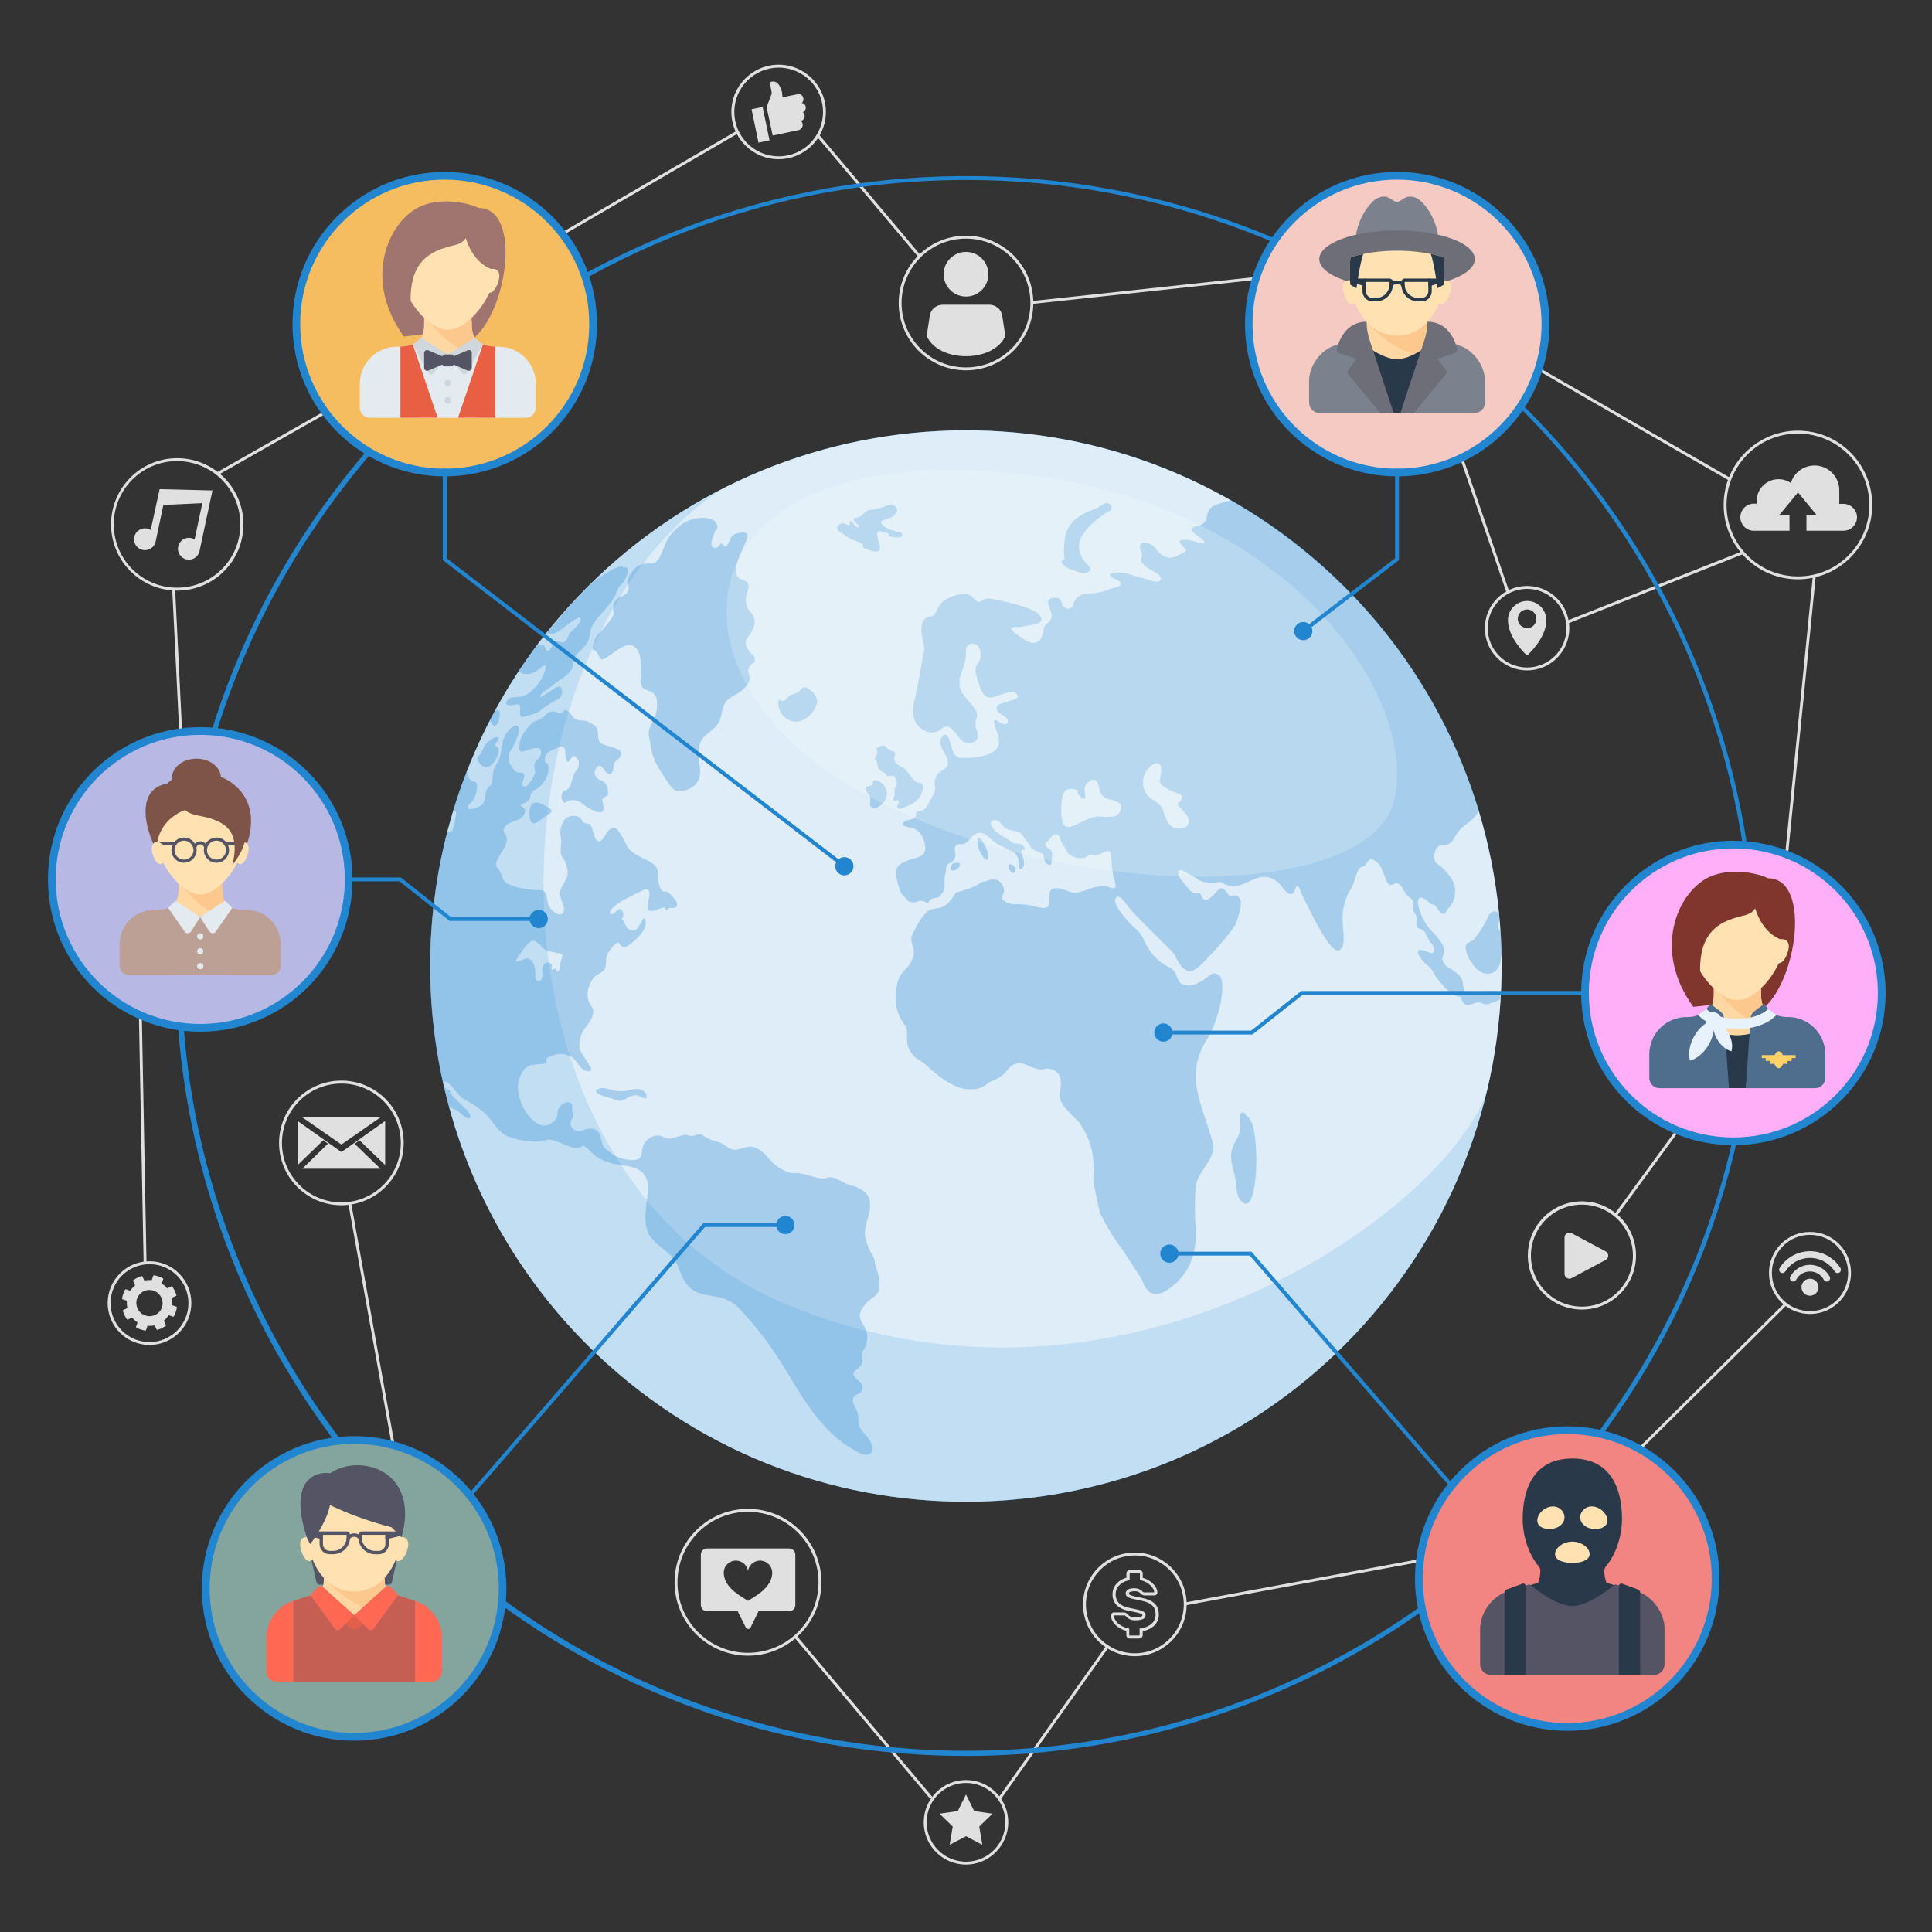 <svg xmlns="http://www.w3.org/2000/svg" viewBox="0 0 500 500">
<rect x="0" y="0" width="500" height="500" fill="#333333" stroke="none"/>
<style type="text/css">
	.st0{fill:#E0E0E0;}
	.st1{fill:#2185D0;}
	.st2{opacity:0.85;fill:#FFFFFF;enable-background:new    ;}
	.st3{opacity:0.3;}
	.st4{opacity:0.2;fill:#FFFFFF;enable-background:new    ;}
	.st5{opacity:0.15;}
	.st6{fill:#F28482;}
	.st7{fill:#29394A;}
	.st8{fill:#FFE1B2;}
	.st9{fill:#545465;}
	.st10{fill:#84A59D;}
	.st11{fill:#FFD7A3;}
	.st12{fill:#FDC88E;}
	.st13{fill:#FF6953;}
	.st14{fill:#C55F54;}
	.st15{fill:#E35F49;}
	.st16{fill:#FFAEF7;}
	.st17{fill:#80362D;}
	.st18{fill:#4F6E8D;}
	.st19{fill:#E7F2FC;}
	.st20{fill:#FFD267;}
	.st21{fill:#B8B8E5;}
	.st22{fill:#7E5449;}
	.st23{fill:#BCA096;}
	.st24{fill:#E4EBF0;}
	.st25{fill:#F5CAC3;}
	.st26{fill:#7C828D;}
	.st27{fill:#6E6E79;}
	.st28{fill:#F6BD60;}
	.st29{fill:#A0756F;}
	.st30{fill:#D0D7DC;}
	.st31{fill:#E95F43;}
</style>
<g id="freepik--Icons--inject-157">
	<g id="freepik--icons--inject-157">
		<path class="st0" d="M45.82,152.84c-9.46-0.03-17.11-7.72-17.08-17.18c0.03-9.46,7.72-17.11,17.18-17.08
			c9.44,0.03,17.08,7.69,17.08,17.13c-0.01,9.47-7.68,17.14-17.15,17.13C45.84,152.84,45.83,152.84,45.82,152.84z M45.82,119.33
			c-9.05,0-16.38,7.33-16.38,16.38c0,9.05,7.33,16.38,16.38,16.38s16.38-7.33,16.38-16.38C62.19,126.67,54.86,119.34,45.82,119.33z"
			/>
		<path id="freepik--musical-note--inject-157" class="st0" d="M41.31,126.59L39,137.15c-0.27-0.17-0.58-0.3-0.89-0.37
			c-1.53-0.32-3.03,0.65-3.36,2.18c-0.32,1.53,0.65,3.03,2.18,3.36c1.53,0.32,3.03-0.65,3.35-2.18l2-9.47l10.08-0.45l0,0l-2,9.39
			c-0.27-0.17-0.58-0.3-0.89-0.37c-1.53-0.32-3.03,0.65-3.36,2.18c-0.32,1.53,0.65,3.03,2.18,3.36c1.53,0.32,3.03-0.65,3.35-2.18
			l0,0l3.35-15.67L41.31,126.59z"/>
		<path class="st0" d="M395.2,173.5c-6.04-0.01-10.93-4.9-10.92-10.94s4.9-10.93,10.94-10.92c6.03,0.01,10.92,4.9,10.92,10.93
			C406.13,168.61,401.24,173.5,395.2,173.5z M395.2,152.39c-5.62,0.01-10.18,4.57-10.17,10.19c0.01,5.62,4.57,10.18,10.19,10.17
			c5.62-0.01,10.17-4.56,10.17-10.18C405.38,156.95,400.82,152.4,395.2,152.39z"/>
		<path id="freepik--Pin--inject-157" class="st0" d="M395.2,155.52c-2.74,0.03-4.95,2.26-4.95,5c0,4.7,4.95,9.14,4.95,9.14
			s5-4.44,5-9.14C400.2,157.76,397.96,155.52,395.2,155.52z M395.2,162.52c-1.33,0-2.4-1.07-2.4-2.4c0-1.33,1.07-2.4,2.4-2.4
			c1.33,0,2.4,1.07,2.4,2.4v0c0.03,1.33-1.02,2.42-2.35,2.45c-0.02,0-0.03,0-0.05,0V162.52z"/>
		<path class="st0" d="M193.58,428.49c-10.49,0-19-8.51-19-19s8.51-19,19-19s19,8.51,19,19S204.07,428.49,193.58,428.49
			L193.58,428.49z M193.58,391.25c-10.08,0-18.25,8.17-18.25,18.25s8.17,18.25,18.25,18.25s18.25-8.17,18.25-18.25
			C211.82,399.43,203.65,391.26,193.58,391.25z"/>
		<path class="st0" d="M204.22,400.74H183c-0.89-0.01-1.61,0.71-1.62,1.6c0,0,0,0.01,0,0.01v13c-0.02,0.89,0.68,1.63,1.57,1.65
			c0.02,0,0.03,0,0.05,0h7.92l2.1,4.21c0.17,0.34,0.57,0.48,0.91,0.31c0.13-0.07,0.24-0.18,0.31-0.31l2.06-4.21h7.92
			c0.89,0,1.61-0.72,1.61-1.61v-13c0.02-0.89-0.68-1.63-1.57-1.65C204.25,400.74,204.23,400.74,204.22,400.74z M195.27,413.23
			l-1.69,1.08l-1.69-1.08c-1.25-0.8-4.58-2.93-4.58-6.22c0.01-1.74,1.43-3.14,3.17-3.13c1.56,0.01,2.88,1.17,3.1,2.72
			c0.24-1.72,1.83-2.93,3.55-2.69c1.55,0.21,2.71,1.53,2.72,3.1C199.85,410.3,196.52,412.43,195.27,413.23L195.27,413.23z"/>
		<path class="st0" d="M250,95.84c-9.62,0-17.42-7.8-17.42-17.42c0-9.62,7.8-17.42,17.42-17.42c9.62,0,17.42,7.8,17.42,17.42
			C267.41,88.04,259.62,95.83,250,95.84z M250,61.75c-9.21,0-16.67,7.46-16.67,16.67c0,9.21,7.46,16.67,16.67,16.67
			c9.21,0,16.67-7.46,16.67-16.67C266.66,69.22,259.2,61.76,250,61.75z"/>
		<path class="st0" d="M256.08,78.87h-12.15c-1.65,0-3.05,1.19-3.3,2.82l-0.81,5.25c3.08,7,17.28,7,20.37,0l-0.82-5.25
			C259.12,80.07,257.72,78.87,256.08,78.87z"/>
		<circle class="st0" cx="250" cy="70.97" r="5.78"/>
		<path class="st0" d="M465.32,149.92c-10.62,0.01-19.23-8.6-19.24-19.22s8.6-19.23,19.22-19.24c10.62-0.01,19.23,8.6,19.24,19.22
			c0,0,0,0.01,0,0.01C484.52,141.3,475.93,149.9,465.32,149.92z M465.32,112.21c-10.21-0.01-18.48,8.26-18.49,18.47
			s8.26,18.48,18.47,18.49c10.21,0.01,18.48-8.26,18.49-18.47c0,0,0-0.01,0-0.01C483.78,120.49,475.52,112.23,465.32,112.21z"/>
		<path class="st0" d="M480.6,133.83c0,1.94-1.58,3.52-3.52,3.52h-9.57v-4h2.69l-4.88-5.92l-4.89,5.92h2.69v4h-9.57
			c-1.93-0.21-3.33-1.94-3.13-3.87c0.18-1.65,1.48-2.95,3.13-3.13h1.06v-0.62c-0.01-3.15,2.53-5.71,5.68-5.72c0.01,0,0.03,0,0.04,0
			c1.12,0.01,2.22,0.36,3.14,1c1.03-3.39,4.62-5.29,8-4.26c2.7,0.83,4.55,3.33,4.54,6.16v3.49h1.07
			C478.99,130.39,480.56,131.92,480.6,133.83z"/>
		<path class="st0" d="M293.7,428.62c-7.41,0-13.41-6-13.41-13.41s6-13.41,13.41-13.41c7.41,0,13.41,6,13.41,13.41
			C307.1,422.61,301.1,428.61,293.7,428.62z M293.7,402.55c-6.99,0-12.66,5.67-12.66,12.66s5.67,12.66,12.66,12.66
			c6.99,0,12.66-5.67,12.66-12.66C306.35,408.22,300.69,402.56,293.7,402.55z"/>
		<path class="st0" d="M294.84,424.05h-2.47c-0.23,0-0.46-0.09-0.62-0.26c-0.17-0.16-0.26-0.39-0.26-0.62v-1.1
			c-0.5-0.13-0.98-0.32-1.43-0.56c-0.48-0.25-0.93-0.56-1.32-0.93c-0.36-0.34-0.66-0.73-0.88-1.17c-0.21-0.41-0.32-0.85-0.34-1.31
			c0-0.21,0.08-0.42,0.23-0.57c0.14-0.15,0.34-0.23,0.54-0.23h2.46c0.19-0.01,0.39,0.02,0.57,0.09c0.14,0.07,0.28,0.16,0.4,0.26
			l0.26,0.28c0.1,0.11,0.21,0.21,0.34,0.29c0.17,0.12,0.35,0.21,0.54,0.27c0.27,0.08,0.55,0.12,0.83,0.11
			c0.52,0.01,1.05-0.05,1.55-0.2c0.41-0.13,0.41-0.32,0.41-0.43c0-0.07-0.04-0.13-0.1-0.17c-0.19-0.13-0.4-0.23-0.62-0.29
			c-0.4-0.12-0.8-0.22-1.21-0.3c-0.51-0.1-1.11-0.22-1.8-0.38c-1.13-0.18-2.18-0.7-3-1.49c-0.69-0.78-1.05-1.8-1-2.84
			c0-0.48,0.09-0.96,0.27-1.41c0.18-0.46,0.44-0.88,0.77-1.24c0.36-0.39,0.77-0.73,1.23-1c0.42-0.23,0.86-0.41,1.32-0.54v-1.1
			c0-0.49,0.39-0.88,0.88-0.89h2.47c0.23,0,0.46,0.09,0.62,0.26c0.17,0.17,0.26,0.39,0.26,0.63v1.12c0.47,0.13,0.92,0.31,1.34,0.55
			c0.46,0.25,0.89,0.56,1.26,0.93c0.33,0.32,0.62,0.69,0.84,1.1c0.2,0.36,0.32,0.77,0.35,1.18c0,0.21-0.09,0.42-0.24,0.57
			c-0.14,0.15-0.33,0.23-0.53,0.23h-2.47c-0.2,0.01-0.4-0.03-0.59-0.11c-0.15-0.08-0.29-0.18-0.41-0.29c-0.06,0-0.12-0.12-0.21-0.21
			c-0.08-0.08-0.17-0.16-0.27-0.21c-0.15-0.09-0.3-0.16-0.47-0.21c-0.45-0.08-0.91-0.08-1.36,0c-0.17,0.02-0.33,0.07-0.49,0.13
			c-0.11,0.03-0.2,0.1-0.27,0.19c-0.05,0.06-0.08,0.14-0.07,0.22c-0.01,0.08,0.02,0.15,0.07,0.21c0.14,0.12,0.3,0.21,0.47,0.26
			c0.35,0.12,0.7,0.22,1.06,0.3l1.73,0.35c0.64,0.12,1.27,0.31,1.88,0.55c0.51,0.21,0.99,0.5,1.4,0.87
			c0.38,0.36,0.67,0.79,0.86,1.27c0.2,0.53,0.29,1.1,0.28,1.67c0.01,0.55-0.11,1.1-0.33,1.6c-0.22,0.49-0.54,0.92-0.93,1.29
			c-0.42,0.38-0.91,0.69-1.43,0.92c-0.47,0.21-0.96,0.36-1.47,0.45v1c-0.01,0.48-0.4,0.87-0.88,0.88L294.84,424.05z M288.29,418.05
			c0,0.35,0.08,0.69,0.24,1c0.18,0.37,0.42,0.71,0.72,1c0.35,0.32,0.74,0.59,1.16,0.81c0.49,0.25,1,0.44,1.54,0.56l0.29,0.07v1.69
			c-0.01,0.03-0.01,0.06,0,0.09c0.03,0.02,0.06,0.02,0.09,0h2.47c0.07,0,0.13-0.06,0.13-0.13v-1.66l0.32-0.05
			c0.55-0.08,1.09-0.24,1.6-0.46c0.44-0.19,0.85-0.45,1.21-0.78c0.66-0.59,1.03-1.45,1-2.34c0.01-0.48-0.07-0.95-0.23-1.4
			c-0.14-0.38-0.37-0.72-0.67-1c-0.35-0.31-0.75-0.55-1.18-0.73c-0.56-0.22-1.15-0.39-1.74-0.5l-1.74-0.36
			c-0.4-0.08-0.79-0.19-1.17-0.33c-0.28-0.09-0.53-0.24-0.74-0.44c-0.35-0.41-0.35-1.03,0-1.44c0.15-0.18,0.34-0.31,0.56-0.4
			c0.22-0.08,0.44-0.14,0.67-0.17c0.56-0.09,1.12-0.07,1.67,0.07c0.23,0.07,0.45,0.16,0.66,0.28c0.15,0.1,0.29,0.21,0.42,0.34
			l0.17,0.18c0.07,0.06,0.14,0.11,0.22,0.15c0.09,0.02,0.18,0.02,0.27,0h2.47c0-0.31-0.08-0.61-0.24-0.88
			c-0.19-0.34-0.43-0.65-0.71-0.92c-0.33-0.31-0.7-0.58-1.09-0.8c-0.45-0.25-0.94-0.44-1.44-0.56L295,409v-1.7
			c0.02-0.03,0.02-0.07,0-0.1c-0.03-0.01-0.06-0.01-0.09,0h-2.47c-0.03-0.01-0.06-0.01-0.09,0c-0.01,0.03-0.01,0.07,0,0.1v1.68
			L292,409c-0.5,0.12-0.97,0.31-1.42,0.55c-0.37,0.22-0.71,0.49-1,0.81c-0.27,0.29-0.49,0.63-0.64,1c-0.14,0.36-0.21,0.74-0.21,1.13
			c-0.05,0.85,0.24,1.68,0.79,2.33c0.73,0.68,1.65,1.13,2.64,1.27l1.79,0.38c0.44,0.08,0.87,0.19,1.29,0.32
			c0.31,0.09,0.59,0.22,0.85,0.41c0.25,0.17,0.39,0.46,0.39,0.76c0,0.55-0.39,1.03-0.93,1.14c-0.58,0.17-1.18,0.25-1.78,0.24
			c-0.64,0.03-1.28-0.16-1.81-0.52c-0.17-0.12-0.32-0.25-0.46-0.4l-0.22-0.23l-0.18-0.12c-0.09-0.01-0.18-0.01-0.27,0L288.29,418.05
			z"/>
		<path class="st0" d="M409.4,338.91c-7.73,0-14-6.27-14-14c0-7.73,6.27-14,14-14c7.73,0,14,6.27,14,14c0,0.02,0,0.04,0,0.06
			C423.37,332.68,417.11,338.91,409.4,338.91z M409.4,311.76c-7.29,0-13.2,5.91-13.2,13.2c0,7.29,5.91,13.2,13.2,13.2
			c7.27,0,13.18-5.89,13.2-13.16C422.61,317.7,416.7,311.77,409.4,311.76L409.4,311.76z"/>
		<path class="st0" d="M415.56,323.87l-8.83-4.72c-0.6-0.33-1.35-0.1-1.68,0.5c-0.1,0.18-0.15,0.38-0.15,0.59v9.45
			c0,0.68,0.56,1.24,1.24,1.24c0.21,0,0.41-0.05,0.59-0.15l8.83-4.72c0.6-0.33,0.83-1.09,0.49-1.7
			C415.94,324.15,415.77,323.98,415.56,323.87z"/>
		<path class="st0" d="M38.7,348.07c-5.98,0.01-10.83-4.84-10.84-10.82c-0.01-5.98,4.84-10.83,10.82-10.84s10.83,4.84,10.84,10.82
			c0,0,0,0.01,0,0.01C49.51,343.22,44.68,348.06,38.7,348.07z M38.7,327.17c-5.57-0.01-10.08,4.5-10.09,10.07
			c-0.01,5.57,4.5,10.08,10.07,10.09c5.57,0.01,10.08-4.5,10.09-10.07c0-0.01,0-0.01,0-0.02C48.76,331.68,44.26,327.18,38.7,327.17z
			"/>
		<path class="st0" d="M45.56,335.38c0.07-0.03,0.11-0.11,0.09-0.19c-0.12-0.41-0.27-0.81-0.45-1.19c-0.18-0.37-0.4-0.72-0.64-1.05
			c-0.04-0.07-0.13-0.09-0.2-0.05l-1.09,0.53c-0.4-0.49-0.88-0.91-1.42-1.25l0.39-1.15c0.02-0.07-0.01-0.15-0.08-0.19
			c-0.72-0.4-1.51-0.66-2.32-0.79c-0.08-0.02-0.16,0.03-0.18,0.11l-0.39,1.14c-0.64-0.06-1.28-0.02-1.9,0.12l-0.53-1.08
			c-0.04-0.07-0.12-0.11-0.2-0.09c-0.39,0.12-0.77,0.27-1.14,0.45c-0.35,0.19-0.68,0.4-1,0.63c-0.07,0.05-0.09,0.14-0.05,0.21
			l0.53,1.09c-0.49,0.4-0.92,0.88-1.26,1.42l-1.14-0.39c-0.07-0.02-0.15,0.01-0.19,0.08c-0.4,0.72-0.67,1.51-0.8,2.32
			c-0.01,0.08,0.04,0.15,0.11,0.18l1.15,0.39c-0.06,0.64-0.02,1.28,0.12,1.9l-1.08,0.53c-0.07,0.03-0.11,0.11-0.09,0.19
			c0.11,0.4,0.26,0.78,0.45,1.15c0.18,0.37,0.39,0.72,0.63,1.05c0.05,0.07,0.14,0.09,0.21,0.05l1.08-0.53
			c0.41,0.49,0.89,0.91,1.43,1.25l-0.39,1.15c-0.02,0.08,0.01,0.16,0.08,0.2c0.72,0.39,1.51,0.66,2.32,0.78
			c0.08,0.02,0.16-0.03,0.18-0.11l0.39-1.14c0.61,0.06,1.22,0.03,1.82-0.1l0.54,1.08c0.03,0.07,0.11,0.11,0.19,0.09
			c0.4-0.12,0.78-0.27,1.15-0.45c0.37-0.18,0.72-0.39,1.05-0.63c0.05-0.06,0.05-0.15,0-0.21l-0.53-1.08
			c0.49-0.41,0.91-0.89,1.25-1.43l1.14,0.39c0.08,0.02,0.16-0.01,0.2-0.08c0.4-0.72,0.66-1.51,0.79-2.32
			c0.01-0.08-0.04-0.15-0.11-0.18l-1.14-0.39c0.06-0.63,0.02-1.27-0.12-1.89L45.56,335.38z M41.05,339.69
			c-1.36,1.3-3.52,1.25-4.82-0.12c-0.51-0.54-0.84-1.23-0.92-1.97c-0.14-1.04,0.23-2.09,1-2.81c1.36-1.3,3.52-1.25,4.82,0.12
			c0.51,0.54,0.84,1.23,0.92,1.97C42.19,337.92,41.82,338.97,41.05,339.69z"/>
		<path class="st0" d="M201.52,41.2c-6.75,0.01-12.23-5.47-12.24-12.22c-0.01-6.75,5.47-12.23,12.22-12.24
			c6.75-0.01,12.23,5.47,12.24,12.22c0,0.01,0,0.03,0,0.04C213.72,35.74,208.26,41.19,201.52,41.2z M201.52,17.5
			c-6.34,0-11.48,5.14-11.48,11.48c0,6.34,5.14,11.48,11.48,11.48c6.33,0,11.47-5.13,11.48-11.46
			C213.01,22.65,207.87,17.51,201.52,17.5L201.52,17.5z"/>
		<g id="freepik--Like--inject-157">
			<path class="st0" d="M198.39,27.65c0,0,1.25-3,1.33-3.5c-0.1-0.9-0.28-1.79-0.55-2.66c-0.07-0.35,1.53-0.81,2.3,0.32
				c0.72,0.97,1.08,2.17,1,3.38l4-0.82c0.67-0.12,1.31,0.33,1.44,1c0.1,0.47-0.05,0.96-0.4,1.29c0.51,0.05,0.92,0.44,1,0.95
				c0.12,0.58-0.18,1.16-0.71,1.4c0.25,0.24,0.4,0.56,0.45,0.9c0.04,0.6-0.31,1.16-0.87,1.39c0.17,0.26,0.29,0.55,0.36,0.86
				c0.08,0.76-0.46,1.44-1.21,1.55l-6.56,1.36L198.39,27.65z"/>
			
				<rect x="195.4" y="27.83" transform="matrix(0.979 -0.203 0.203 0.979 -2.442 40.696)" class="st0" width="2.92" height="8.82"/>
		</g>
		<path class="st0" d="M88.36,311.92c-8.91,0.01-16.13-7.21-16.14-16.12c-0.01-8.91,7.21-16.13,16.12-16.14
			c8.91-0.01,16.13,7.21,16.14,16.12c0,0.01,0,0.01,0,0.02C104.47,304.7,97.26,311.91,88.36,311.92z M88.36,280.42
			c-8.49-0.01-15.38,6.88-15.39,15.37c-0.01,8.49,6.88,15.38,15.37,15.39c8.49,0.01,15.38-6.88,15.39-15.37c0,0,0-0.01,0-0.01
			C103.72,287.31,96.85,280.44,88.36,280.42z"/>
		<polygon class="st0" points="98.52,289.13 78.19,289.13 88.36,296.2 		"/>
		<polygon class="st0" points="99.68,301.51 99.68,290.1 92.87,294.94 91.61,295.84 88.36,298.15 85.05,295.8 78.25,302.46 
			98.46,302.46 91.8,296.02 93.04,295.11 		"/>
		<polygon class="st0" points="83.79,294.9 77.02,290.1 77.02,301.53 83.67,295.1 84.86,295.98 85.05,295.8 83.79,294.9 		"/>
		<path class="st0" d="M468.44,340.06c-5.87,0.01-10.62-4.74-10.63-10.61s4.74-10.62,10.61-10.63s10.62,4.74,10.63,10.61
			c0,0.01,0,0.01,0,0.02C479.04,335.31,474.3,340.05,468.44,340.06z M468.44,319.58c-5.45-0.01-9.87,4.41-9.88,9.86
			s4.41,9.87,9.86,9.88s9.87-4.41,9.88-9.86c0,0,0-0.01,0-0.01C478.29,324.01,473.88,319.59,468.44,319.58z"/>
		<path class="st0" d="M470.63,333.13c0,1.22-0.99,2.2-2.2,2.2c-1.22,0-2.2-0.98-2.2-2.2c0-1.22,0.99-2.2,2.2-2.2c0,0,0.01,0,0.01,0
			C469.65,330.94,470.63,331.92,470.63,333.13z"/>
		<path class="st0" d="M468.43,327.33c-2.14,0-4.1,1.18-5.11,3.07c-0.2,0.37-0.1,0.83,0.23,1.09l0,0c0.37,0.29,0.9,0.23,1.19-0.13
			c0.03-0.04,0.06-0.08,0.09-0.13c1.04-1.99,3.5-2.75,5.48-1.71c0.73,0.38,1.33,0.98,1.71,1.71c0.22,0.41,0.74,0.57,1.15,0.35
			c0.05-0.02,0.09-0.05,0.13-0.09l0,0c0.33-0.26,0.43-0.72,0.23-1.09C472.52,328.52,470.56,327.34,468.43,327.33z"/>
		<path class="st0" d="M468.43,323.81c-3.18,0-6.14,1.63-7.84,4.32c-0.25,0.37-0.18,0.88,0.18,1.16l0,0
			c0.37,0.29,0.91,0.23,1.21-0.15c0.02-0.02,0.04-0.05,0.05-0.07c2.24-3.54,6.92-4.59,10.46-2.35c0.95,0.6,1.75,1.4,2.35,2.35
			c0.25,0.4,0.78,0.53,1.18,0.28c0.03-0.02,0.05-0.03,0.08-0.05l0,0c0.36-0.28,0.44-0.79,0.19-1.17
			C474.58,325.44,471.62,323.81,468.43,323.81z"/>
		<path class="st0" d="M250,482.55c-6.04,0-10.94-4.9-10.94-10.94s4.9-10.94,10.94-10.94s10.94,4.9,10.94,10.94
			C260.91,477.64,256.03,482.52,250,482.55z M250,461.42c-5.63,0-10.19,4.56-10.19,10.19s4.56,10.19,10.19,10.19
			c5.63,0,10.19-4.56,10.19-10.19C260.18,465.98,255.63,461.43,250,461.42L250,461.42z"/>
		<polygon class="st0" points="250,464.41 252.12,468.7 256.85,469.38 253.43,472.72 254.23,477.44 250,475.21 245.77,477.44 
			246.57,472.72 243.15,469.38 247.88,468.7 		"/>
		
			<rect x="141.05" y="47.18" transform="matrix(0.865 -0.503 0.503 0.865 -1.166 90.785)" class="st0" width="53.44" height="0.75"/>
		
			<rect x="224.45" y="30.28" transform="matrix(0.765 -0.644 0.644 0.765 20.131 156.63)" class="st0" width="0.75" height="40.86"/>
		
			<rect x="266.89" y="74.83" transform="matrix(0.994 -0.107 0.107 0.994 -6.335 32.1)" class="st0" width="59.38" height="0.75"/>
		
			<rect x="45.44" y="152.43" transform="matrix(0.999 -0.049 0.049 0.999 -8.293 2.433)" class="st0" width="0.75" height="38.13"/>
		<polygon class="st0" points="389.89,153.37 377.55,117.66 378.26,117.41 390.6,153.13 		"/>
		
			<rect x="429.2" y="185.29" transform="matrix(0.099 -0.995 0.995 0.099 235.03 630.938)" class="st0" width="73.56" height="0.75"/>
		
			<rect x="422.19" y="80.27" transform="matrix(0.499 -0.866 0.866 0.499 116.729 420.791)" class="st0" width="0.75" height="58.19"/>
		<polygon class="st0" points="405.9,161.31 405.62,160.61 450.91,142.66 451.19,143.36 		"/>
		<polygon class="st0" points="418.38,314.75 417.78,314.31 434.45,291.49 435.05,291.93 		"/>
		<polygon class="st0" points="423.83,375.99 423.31,375.45 461.86,337.24 462.38,337.77 		"/>
		<polygon class="st0" points="240.74,465.55 205.55,423.75 206.12,423.27 241.32,465.07 		"/>
		
			<rect x="248.29" y="445.28" transform="matrix(0.579 -0.816 0.816 0.579 -248.692 409.988)" class="st0" width="48.22" height="0.75"/>
		
			<rect x="306.21" y="409.12" transform="matrix(0.983 -0.182 0.182 0.983 -68.911 68.313)" class="st0" width="62.82" height="0.75"/>
		
			<rect x="36.5" y="261.57" transform="matrix(1 -0.019 0.019 1 -5.539 0.747)" class="st0" width="0.75" height="65.29"/>
		
			<rect x="95.97" y="311.05" transform="matrix(0.984 -0.177 0.177 0.984 -59.332 22.492)" class="st0" width="0.75" height="65.2"/>
		
			<rect x="54.11" y="114.04" transform="matrix(0.869 -0.494 0.494 0.869 -47.333 49.93)" class="st0" width="33.16" height="0.75"/>
		<path class="st0" d="M405.6,447.3c-21.42,0.01-38.78-17.35-38.79-38.77s17.35-38.78,38.77-38.79s38.78,17.35,38.79,38.77
			c0,0.01,0,0.01,0,0.02C444.34,429.93,427,447.27,405.6,447.3z M405.6,370.5c-20.99,0-38,17.01-38,38s17.01,38,38,38
			s38-17.01,38-38l0,0C443.56,387.53,426.57,370.54,405.6,370.5z"/>
		<path class="st0" d="M91.66,449.85c-21.42,0-38.78-17.36-38.78-38.78s17.36-38.78,38.78-38.78s38.78,17.36,38.78,38.78l0,0
			C130.42,432.48,113.07,449.83,91.66,449.85z M91.66,373.05c-20.99,0-38,17.01-38,38s17.01,38,38,38s38-17.01,38-38l0,0
			C129.62,390.08,112.63,373.09,91.66,373.05z"/>
		<path class="st0" d="M448.59,295.74c-21.42,0-38.78-17.36-38.78-38.78c0-21.42,17.36-38.78,38.78-38.78s38.78,17.36,38.78,38.78
			c0,0.01,0,0.03,0,0.04C487.33,278.39,469.98,295.72,448.59,295.74z M448.59,218.94c-20.99,0-38,17.01-38,38
			c0,20.99,17.01,38,38,38s38-17.01,38-38C486.55,235.97,469.56,218.98,448.59,218.94L448.59,218.94z"/>
		<path class="st0" d="M51.83,266.36c-21.42,0.01-38.78-17.35-38.79-38.77c-0.01-21.42,17.35-38.78,38.77-38.79
			s38.78,17.35,38.79,38.77c0,0.01,0,0.01,0,0.02C90.58,248.99,73.23,266.34,51.83,266.36z M51.83,189.56c-20.99,0-38,17.01-38,38
			s17.01,38,38,38s38-17.01,38-38C89.79,206.59,72.8,189.6,51.83,189.56L51.83,189.56z"/>
		<path class="st0" d="M361.55,122.67c-21.42,0-38.78-17.36-38.78-38.78s17.36-38.78,38.78-38.78s38.78,17.36,38.78,38.78l0,0
			C400.3,105.3,382.96,122.64,361.55,122.67z M361.55,45.86c-20.99,0-38,17.01-38,38s17.01,38,38,38s38-17.01,38-38
			C399.51,62.89,382.52,45.9,361.55,45.86z"/>
		<path class="st0" d="M115.09,122.67c-21.42,0-38.78-17.36-38.78-38.78s17.36-38.78,38.78-38.78s38.78,17.36,38.78,38.78l0,0
			C153.85,105.3,136.5,122.65,115.09,122.67z M115.09,45.86c-20.99,0-38,17.01-38,38s17.01,38,38,38s38-17.01,38-38l0,0
			C153.05,62.89,136.06,45.9,115.09,45.86z"/>
	</g>
</g>
<g id="freepik--Line--inject-157">
	<path class="st1" d="M249.86,454.43c-112.91-0.04-204.42-91.6-204.38-204.52c0.02-50.43,18.67-99.08,52.38-136.59
		c75.38-83.9,205-90.83,288.85-15.46c84.01,75.46,90.94,204.73,15.49,288.74C363.36,429.83,307.97,454.49,249.86,454.43z
		 M250.12,46.58C137.86,46.61,46.89,137.64,46.92,249.9s91.06,203.23,203.32,203.2s203.23-91.06,203.2-203.32
		c-0.02-57.67-24.53-112.62-67.44-151.16C348.69,65.08,300.29,46.54,250.12,46.58L250.12,46.58z"/>
</g>
<g id="freepik--World--inject-157">
	<g id="freepik--world--inject-157">
		<path class="st1" d="M157.35,353.15c56.97,51.16,144.62,46.46,195.78-10.51s46.46-144.62-10.51-195.78S198,100.4,146.84,157.37
			c-18.9,21.04-30.91,47.36-34.42,75.42C106.78,277.85,123.57,322.81,157.35,353.15z"/>
		<path class="st2" d="M157.35,353.15c56.97,51.16,144.62,46.46,195.78-10.51s46.46-144.62-10.51-195.78S198,100.4,146.84,157.37
			c-18.9,21.04-30.91,47.36-34.42,75.42C106.78,277.85,123.57,322.81,157.35,353.15z"/>
		<g class="st3">
			<path class="st1" d="M134.91,174.17c0.83,0.34,1.76,0.38,2.62,0.13c0.48-0.16,0.95-0.38,1.38-0.65c0.54-0.31,1.67-1.56,2.09-1.49
				s0.06,1.56-0.3,2.43c-0.63,1.38-1.49,2.63-2.56,3.7c-1.65,1.58-2.73,2-4,2.07c-0.45,0-2.31,0-2.84,0.84s-0.26,1.12,0.13,1.27
				c0.67,0.1,1.35,0.06,2-0.13c0.28-0.09,0.58-0.09,0.86,0c0.78,0.35-0.14,2.56,0.52,3.06c0.4,0.3,1.13,0,1.69-0.19
				c0.87-0.17,1.72-0.44,2.53-0.8c0.52-0.29,1-0.64,1.44-1.05c1.17-0.85,2.39-1.61,3.66-2.29c1.04-0.45,1.59-1.6,1.28-2.69
				c-0.24-1-1.08-0.74-2-0.18c-1.28,0.75-2.7,1.85-3.08,2s-0.58,0.21-0.5-0.11c0.14-0.62,1.67-1.56,1.95-1.77
				c0.59-0.45,1.18-0.93,1.76-1.38c1-0.76,2.11-1.49,2.58-1.83c0.31-0.21,0.59-0.45,0.86-0.71c0.43-0.41,0.8-0.88,1.1-1.4
				c0.5-1.12-0.18-1.44,0.3-2.45c0.43-0.73,0.99-1.39,1.64-1.94c0.63-0.6,1.23-1.25,1.78-1.92c1-1.4,0.62-2.64,1.22-4.17
				c0.35-0.85,0.83-1.64,1.42-2.34c0.83-1,2-2.24,2.62-3c0.38-0.48,0.74-1,1.11-1.43c0.46-0.59,0.84-1.22,1.15-1.9
				c0.21-0.45,0.37-1,0.56-1.4c0.18-0.38,0.43-0.72,0.74-1c0.93-0.93,1.56-2.12,1.82-3.41c0.28-1.67-0.77-1-1.1-1.24
				c-0.57-0.42-1.27-0.16-2,0.17c-1.67,0.75-3.54,2.17-5.46,3.27c-2.36,2.28-4.65,4.65-6.88,7.12c-1.9,2.13-3.71,4.31-5.47,6.51
				c0.48,0.13,0.98,0.18,1.47,0.13c1.28,0,2.93-1.8,4.38-2.73c0.64-0.41,2.55-1.94,2.85-1.32c0.47,1-1.62,2.83-2.07,3.21
				c-0.4,0.3-0.71,0.68-0.93,1.13c-0.39,0.94-1.11,2.25-1.87,2c-0.43-0.23-0.92-0.36-1.41-0.38c-0.39,0.03-0.72,0.32-0.79,0.71
				c-0.27,0.85-1.32,2.39-1.76,1.6c-0.27-0.46-0.41-1.17-0.86-1.28s-0.82,0.05-1.16-0.08l-0.18-0.11c-1.72,2.29-3.37,4.61-4.93,7
				C134.46,173.92,134.68,174.06,134.91,174.17z"/>
			<path class="st1" d="M280.08,138.55c0.91-1.37,2-2.6,3.26-3.66c0.59-0.5,1.21-1,1.85-1.44c0.39-0.28,0.78-0.55,1.18-0.81
				c0.35-0.15,0.68-0.32,1-0.52c0.42-0.43,0.41-1.12-0.02-1.54c-0.14-0.14-0.32-0.23-0.51-0.28c-0.15-0.06-0.3-0.09-0.46-0.11
				c-0.37-0.01-0.74,0.13-1,0.4c-0.8,0.59-1.69,1.06-2.63,1.38c-3.91,1.39-6.77,3.67-7.17,7.62c-0.21,1.39-0.28,2.8-0.2,4.2
				c0.1,0.51,0.19,1-0.31,1.23c-0.32,0.14-0.44,0.29-0.2,0.7c0.73,0.95,1.76,1.62,2.93,1.88c0.65,0.25,1.32,0.47,2,0.65
				c0.85,0.22,1.74-0.03,2.36-0.65c0.31-0.46-0.45-1.19-0.93-1.74l-0.57-0.6c-0.53-0.66-0.94-1.42-1.19-2.23
				c-0.14-0.5-0.22-1.01-0.22-1.53C279.26,140.46,279.55,139.44,280.08,138.55z"/>
			<path class="st1" d="M218,138c0.44,0.26,0.87,0.67,1.31,1c0.5,0.33,1.05,0.6,1.62,0.79c0.66,0.21,1.31,0.47,1.94,0.77
				c0.09,0.06,0.18,0.13,0.25,0.21c0.28,0.31,0.12,0.26,0.17,0.53c0.09,0.49,0.47,0.69,1,0.82s0.91,0.31,1.38,0.48
				c0.77,0.28,2.05,0.15,2.08-0.58c-0.01-0.49-0.08-0.97-0.22-1.44c-0.26-0.77-0.43-1.56-0.51-2.37c0.01-0.11,0.01-0.23,0-0.34
				c0-0.19,0.34-0.53,1-0.37c0.45,0.11,0.94,0.28,1.2,0.34s0.36,0.07,0.47,0.11c0.26,0.09,0.35,0.45,0.38,0.58
				c0.02,0.09,0.07,0.16,0.15,0.21c0.16,0.11,0.34,0.17,0.53,0.18c0.6,0.16,1.21,0.22,1.83,0.18c0.23-0.03,0.45-0.1,0.66-0.2
				c0.3-0.23,0.36-0.65,0.13-0.95c-0.07-0.1-0.17-0.17-0.28-0.22c-0.95-0.15-1.9-0.37-2.82-0.66c-0.63-0.27-1.22-0.64-1.74-1.09
				c-1-0.89-0.26-1.31,0.4-1.48c0.53-0.14,1.04-0.32,1.53-0.55c0.75-0.33,1.36-0.92,1.71-1.66c0.04-0.44-0.09-0.88-0.38-1.21
				l-0.11-0.08c-0.68-0.43-1.54-0.46-2.26-0.09c-0.82,0.28-1.73,0.55-2.6,0.76c-0.38,0.13-0.78,0.22-1.18,0.27
				c-0.31-0.02-0.62,0-0.92,0.07c-0.5,0.23-0.95,0.57-1.3,1c-0.42,0.49-0.98,0.82-1.61,0.95c-0.36,0.07-1,0-0.93,0.48
				c0.12,0.67,1.1,1.06,1.41,1.65s-0.37,0.41-0.82,0.13s-0.59-0.86-1-1.12s-0.6-0.05-0.61,0.16c0,0.37,0.21,0.86-0.55,0.59
				c-0.42-0.15-0.67-0.43-1.11-0.45c-0.75,0-2.16,0.87-1.23,1.94C217.27,137.62,217.62,137.84,218,138z"/>
			<path class="st1" d="M234.27,199.12c-0.94-0.89-2.65-1-2.85-2.71c-0.07-0.55,0.47-1.2,0.12-1.75c-0.19-0.3-0.54-0.27-0.81-0.36
				s-1.56-0.75-1.58-1.24c0-0.32-2.71,0.12-2.22,1c0.72,1.26-1.35,2.27-0.12,2.86l0.15,0.08c0.09,0,0,0.86,0.36,1.79
				s1.76,0.95,2.06,1.74s1.43-0.18,2.05,0.44s1,2.17,0.35,2.66s0.06,2-0.34,2.48c-0.26,0.32-0.54,0.63-0.1,1.09
				c0.26,0.27,1-0.57,1.23,0.19s-0.74,1.08-0.28,1.67s1.1,0.12,1.5,0c1.69-0.61,3.88-1.72,4.64-3.6c0.3-0.72,0.82-2.45-0.16-2.83
				c-0.37-0.14-0.77,0-1.16-0.27c-0.44-0.32-0.83-0.71-1.15-1.16C235.45,200.47,234.88,199.77,234.27,199.12z"/>
			<path class="st1" d="M118.46,287.52c0.7,0.43,2.2,2.15,2.93,1.92c1.28-0.39-0.92-2.59-1.32-2.9s-3.72-3.67-3.68-3.72
				c0.13-0.15,0.16-0.37,0.08-0.55c-0.08-0.15-0.9-0.47-1.52-0.9c0.38,1.66,0.8,3.3,1.24,4.95
				C116.89,286.81,117.93,287.2,118.46,287.52z"/>
			<path class="st1" d="M325,303.77c0.27-3.35,0.17-6.73-0.29-10.06c-0.1-0.64-0.22-1.31-0.38-2c-0.18-0.88-0.56-1.71-1.1-2.43
				c-0.19-0.14-0.38-0.29-0.55-0.46c-0.13-0.15-0.26-0.3-0.37-0.46c-0.13-0.19-0.29-0.35-0.47-0.49c-0.29-0.21-1.09,0.39-1.06,1.35
				c0,0.61,0.16,1.29,0.21,1.74c0.32,2.45-1.32,4.06-2,6.08c-1,2.82,0.14,5.25,0.71,7.82c0.37,1.67,0.14,4.12,1.1,5.44
				C324,314.64,324.86,306.34,325,303.77z"/>
			<path class="st1" d="M387.09,257.05c-0.36-0.41-0.9-0.62-1.45-0.56c-1.15,0.2-2.28,0.5-3.38,0.88c-0.61,0.19-1.26,0.25-1.89,0.17
				c-0.35-0.06-0.68-0.21-0.95-0.45c-0.64-0.58-0.67-1.6-0.82-2.59c-0.13-1.01-0.66-1.92-1.48-2.52c-0.32-0.28-0.64-0.59-1-0.85
				c-0.52-0.42-1.14-0.52-1.65-1c-0.58-0.43-0.99-1.06-1.16-1.76c-0.06-0.43,0.03-0.87,0.24-1.25c0.28-0.88,0.21-1.83-0.21-2.65
				c-0.28-0.47-0.6-0.89-0.82-1.22c-0.42-0.6-0.87-1.16-1.36-1.7c-0.23-0.27-0.53-0.4-0.76-0.67c-1.72-1.95-2.89-4.33-3.4-6.88
				c-0.1-0.76,0-1.56,0.61-1.69c0.2-0.03,0.41,0,0.6,0.08c0.53,0.26,1.02,0.6,1.45,1c0.4,0.35,0.8,0.69,0.9,0.65
				c1.26-0.43,2.51,4.23,3.72,1.88c0.37-0.73,1-1.26,1.43-2c0.17-0.3,0.32-0.61,0.45-0.93c0.34-0.9,0.49-1.87,0.45-2.83
				c-0.05-0.6-0.19-1.2-0.42-1.76c-0.88-1.76-2.15-3.29-3.72-4.47c-0.57-0.36-0.92-0.51-1.16-1.32c-0.5-1.74,0.48-4.11,2.13-4
				c1.04,0.19,2.09-0.3,2.61-1.22c0.6-1.21,1.39-2.31,2.36-3.25c1.35-1.07,3.2-2.27,4.06-3.88c0.07-0.15,0.15-0.29,0.23-0.45
				c-1.66-5.52-3.66-10.92-6-16.19c-0.25-0.57-0.67-1.49-1-2.28c-12.15-26.03-32.06-47.66-57-61.92c-0.27,0.1-0.55,0.2-0.83,0.27
				c-1.31,0.28-2.59,0.69-3.82,1.23c-0.92,0.56-1.53,1.51-1.66,2.58c-0.07,0.64-0.32,1.25-0.72,1.75c-0.55,0.51-1.25,0.83-2,0.92
				c-0.54,0.13-1.61,0.34-1.18,1.19s2.09,1.64,2.77,2.32c1.54,1.54-1.33,0.68-2.06,0.46c-0.8-0.29-1.64-0.43-2.48-0.42
				c-0.46,0-1.53,0-1.43,0.53s0.81,1.11,1.18,1.49c0.54,0.58,0.66,0.8,0.2,1.07s-1,0.5-1.5,0.77c-0.79,0.48-1.69,0.75-2.62,0.77
				c-1.26-0.06-2.41-1.09-3.31-2.17c-0.38-0.59-0.91-1.07-1.55-1.37c-0.55-0.28-1.17-0.4-1.78-0.35c-1.17,0.18-1.06,1.31-0.54,2.4
				s-0.45,1.67,0.15,2.66c0.73,0.95,1.67,1.71,2.75,2.22c0.84,0.5,2.25,1.15,2.14,2c-0.15,1.24-1.91,0.75-3.15,0.34
				c-1.67-0.56-3.32-0.89-5-1.46c-1.39-0.45-2.86-0.57-4.3-0.35c-0.74,0.11-1.09,0.6,0,1.28c0.49,0.32,2,0.73,2.09,1.5
				s-1.63,1-2.14,1.16c-1.41,0.61-2.89,1.04-4.41,1.28c-1.2,0.13-2.55-0.05-3.55,0.44c-0.47,0.23-0.91,0.51-1.31,0.85
				c-0.49,0.53-0.81,1.2-0.92,1.92c-0.03,0.19-0.14,0.37-0.3,0.48c-0.16,0.13-0.34,0.23-0.53,0.31c-0.84,0.17-1.68-0.28-2-1.07
				c-0.2-0.67-0.38-1.41-1.08-1.65c-0.8-0.21-1.64-0.07-2.33,0.38c-0.22,0.21-0.31,0.51-0.26,0.81c0.05,0.55,0.74,1.92,0.88,3
				c0.12,0.56,0.02,1.15-0.27,1.64c-0.3,0.33-0.64,0.62-1,0.88c-0.46,0.44-0.74,1.04-0.8,1.67c-0.25,1.25-0.42,2.38-1.5,2.93
				s-2.05,0.31-3.47-0.63c-1.04-0.64-2.05-1.34-3-2.11c-1.39-1.22,0.94-1.05,1.55-1.07c0.9,0,1.72-0.3,2.6-0.4
				c0.72-0.07,1.43-0.23,2.11-0.48c0.53-0.2,1.48-0.58,1.16-1.47c-0.69-1.95-5.21-3.11-6.53-3.5c-0.64-0.19-1.28-0.35-1.91-0.5
				c-1-0.25-2.82-0.64-4-0.86c-0.65-0.16-1.33-0.2-2-0.12c-1,0.21-1.36,1.66-2.92,0.06c-0.58-0.8-1.52-1.26-2.5-1.23
				c-1.93,0.03-3.81,0.64-5.39,1.75c-0.43,0.33-0.8,0.72-1.11,1.16c-0.52,0.73-0.92,2-1.37,2.42c-0.28,0.26-0.63,0.43-1,0.48
				c-2.34,0.39-2.58,2.64-2.06,5.46c0.14,0.75,0.41,1.58,0.48,2.33c0.03,0.42,0.01,0.85-0.07,1.27c-0.12,0.67-0.44,2.21-0.65,3.48
				c-0.13,0.76-0.28,1.54-0.42,2.35c-0.37,2.26-0.87,4.6-1.39,7c-0.51,1.75-0.42,3.63,0.24,5.33c0.65,1.22,1.75,2.14,3.07,2.56
				c1.27,0.46,2.7,0.16,3.68-0.77c1.54-1.1,2.52-0.44,3.92,1.4c0.6,0.8,1.24,1.8,2.15,2.14c0.9,0.31,1.9,0.21,2.71-0.29
				c0.83-0.59,0.87-1.68,0.42-2.84c-0.47-0.92-0.52-2-0.12-2.95c0.32-0.96,0.11-2.01-0.56-2.77c-1-1.44-2.69-3.13-3.22-4.11
				c-0.31-0.56-0.5-1.18-0.57-1.82c-0.05-0.53-0.05-1.05,0-1.58c0.1-0.81,0.81-2.44,1.24-3.9c0.28-0.94,0.41-1.91,0.37-2.89
				c-0.04-0.46,0-0.91,0.1-1.36c0.35-0.67,1.07-1.07,1.83-1c0.5,0.02,0.98,0.25,1.3,0.64c0.56,0.89,0.75,1.97,0.53,3
				c-0.17,1.08-0.94,1.53-1.19,2.53s0.24,2.49,0.66,3.72s0.79,2.73,1.73,3.54c1.17,1,2.69,0.24,3.72-0.15
				c0.46-0.17,1-0.37,1.53-0.52c0.77-0.23,1.59-0.29,2.39-0.18c0.42,0.12,1.08,1,0.77,1.35c-0.21,0.17-0.44,0.3-0.7,0.39
				c-1,0.44-2.14,0.63-3.16,1c-0.65,0.25-1.73,0.5-1.54,1.57c0.15,0.82,1.1,1.26,1.66,1.63s1.21,0.79,1.28,1.53
				c0.05,0.36-0.21,0.68-0.56,0.73c-0.01,0-0.02,0-0.04,0c-0.62-0.01-1.22-0.21-1.73-0.56c-0.35-0.21-0.87-0.66-1.16-0.38
				c-0.47,0.45,0.43,2.34,0.64,2.95c0.46,1.02,0.61,2.15,0.43,3.26c-0.61,2.09-2.91,2.69-4.72,3.14c-1.14,0.2-2.29,0.31-3.45,0.31
				c-0.76,0.11-1.53,0.08-2.27-0.1c-1.76-0.64-1.76-3.59-2.55-5.11c-0.93-1.8-2.15,0-2.11,1.21c0.06,1.91,2.09,3.58,2,5.42
				c-0.06,1.28-1.45,1.72-2.25,2.34c-1.05,1-1.47,2.5-1.1,3.9c0.03,0.76-0.18,1.51-0.6,2.14c-0.41,0.9-0.94,1.7-1.39,2.54
				c-0.29,0.64-0.83,1.14-1.49,1.37c-0.44,0.13-1.17,0-1.4,0.38s0.16,1-0.42,1.48s-1.61,0.42-2.32,0.74
				c-0.47,0.21-1.1,0.77-0.43,1.26c0.73,0.33,1.51,0.55,2.31,0.64c1.33,0.52,2.33,1.63,2.72,3c0.77,1.94,0.75,3.67-1.06,4.39
				s-3.69,0.85-5.29,2.23c-1.39,1.21-0.43,4.29,0.09,6c0.17,0.81,0.62,1.54,1.27,2.05c0.44,0.42,0.76,1.05,1.28,1.33
				c0.68,0.29,1.44,0.29,2.12,0c0.7-0.28,1.49-0.23,2.15,0.14c0.16,0.08,0.33,0.15,0.51,0.2c0.29,0.06,0.45-0.74,0.94-1
				c0.32-0.13,0.66-0.22,1-0.26c0.34-0.02,0.68-0.1,1-0.22c0.29-0.17,0.33-0.52,0.53-0.67c0.71-0.71,1.06-1.7,0.93-2.7
				c0-0.51,0-1,0-1.53c0.09-0.58,0.2-1.15,0.35-1.71c0-0.42,0.04-0.84,0.1-1.25c0.24-0.81,0.88-0.87,1.45-1.27
				c0.71-0.49,1.06-1.36,0.87-2.21c-0.08-0.76-0.36-1.58,0.23-2.08s1.25-0.17,1.83-0.32c1-0.26,1.59-1.19,2.28-1.9
				c1.39-1.42,2.89-1.28,4.45,0.18c0.68,0.67,1.42,1.28,2.22,1.82c0.62,0.38,1.29,0.51,1.91,0.9c0.77,0.49,1.64,0.78,2.38,1.25
				c0.89,0.56,1.11,1.86,1.18,2.85c0,0.4-0.1,1.07,0.27,1.33s0.69-0.21,0.83-0.52c0.48-1,0.07-1.9-0.27-3c-0.15-0.5-0.4-1.09,0-1.36
				c0.15-0.11,0.4-0.06,0.62-0.06s0-1.06-0.86-1.39c-0.47-0.21-0.98-0.28-1.49-0.22c-0.36,0.07-1.62-0.9-2-1.11
				c-0.94-0.51-1.83-1.09-2.68-1.74c-0.72-0.48-1.29-1.16-1.64-1.95c-0.36-1.24,0.89-1.5,1.72-1.16c0.67,0.28,0.93,1,1.44,1.5
				c1.11,1.17,2.61,1,3.88,1.43c0.9,0.29,1.09,1,1.67,1.77c0.52,0.56,0.98,1.16,1.38,1.8c0.25,0.5,0.24,0.58,0.68,0.88
				c0.41,0.26,0.85,0.49,1.3,0.68c0.43,0.13,0.85,0.31,1.24,0.54c0.4,0.31,0.27,0.31,0.33,0.74c0.13,0.94,0.37,1.86,1.33,2.11
				s0.66-1.43,0.78-2.18c0.17-0.5,0.11-1.06-0.18-1.51c-0.3-0.43-0.88-0.59-1.22-1c-0.84-1,0.28-1.24,0.7-1.79s1-1.74,2.13-1.32
				c0.65,0.25,0.66,0.68,0.79,1.3c0.22,0.66,0.56,1.27,1,1.8c0.26,0.63,0.59,1.22,1,1.77c1.16,1.02,2.73,1.43,4.24,1.11
				c0.59-0.17,1-0.81,1.64-0.84c0.27,0,0.5,0.16,0.77,0.2c0.46,0.02,0.92-0.06,1.35-0.24c0.58-0.21,1.08-0.58,1.68-0.75
				c1-0.29,1.32-0.1,1.41,1.09c0.08,1.8,0.28,3.59,0.59,5.36c0.13,0.66,0.78,2.21,0.52,2.79s-1.56,0-2.1-0.13
				c-1.56-0.21-3.15-0.02-4.62,0.57c-0.75,0.3-1.52,0.55-2.31,0.75c-0.74,0.27-1.53,0.34-2.3,0.2c-1.39-0.56-5-2.25-5.68,0
				c-0.43,1.52,0.71,3.81-1.37,4c-1.01-0.03-2-0.21-2.95-0.55c-1.45-0.3-2.94-0.45-4.42-0.45c-1.06,0.05-2.11-0.23-3-0.8
				c-1.27-0.9,0.12-1.72-0.06-2.94c-0.15-1.11-0.83-2.07-1.83-2.57c-0.85-0.18-1.74-0.08-2.53,0.29c-0.42,0.14-0.83,0.14-1.25,0.26
				c-0.44,0.2-0.86,0.46-1.24,0.76c-0.91,0.5-1.87,0.89-2.87,1.17c-0.53,0.17-1.05,0.33-1.56,0.51c-0.3,0.11-1.13,0.25-1.31,0.55
				c-1,1.57-2.23,3.33-4.08,3.74c-1.16,0.25-2.22,0.17-3.22,1c-0.94,0.86-1.72,1.88-2.32,3c-0.54,0.91-1,1.86-1.5,2.82
				c-0.56,1.12-0.17,2.27,0.21,3.51c0.25,0.72,0.25,1.5,0,2.22c-0.35,1.2-0.98,2.3-1.85,3.2c-1.04,0.89-1.79,2.07-2.18,3.38
				c-0.3,1.29-0.47,2.61-0.52,3.94c-0.08,2.76,0.85,5.44,2.62,7.56c0.5,0.54,0.25,2.74,0.32,3.46c0.05,1.33,0.5,2.61,1.29,3.67
				c0.54,0.71,1.22,1.3,2,1.72c1.56,0.83,2.77,2.31,4.23,3.46c1.36,1.1,2.82,2.06,4.37,2.87c1.88,1.01,4.05,1.37,6.15,1
				c1-0.17,1.94-0.61,2.71-1.26c0.4-0.36,0.88-0.64,1.39-0.82c1.06-0.39,2.05-0.97,2.9-1.71c0.43-0.45,0.85-0.94,1.23-1.37
				c0.74-1,1.93-1.55,3.17-1.46c0.55,0.07,1.08,0.23,1.57,0.47c0.98,0.49,2.01,0.86,3.07,1.11c0.5,0.06,1.01,0.03,1.5-0.09
				c0.85-0.18,1.74-0.05,2.51,0.36c2.11,1.13,1.86,3.57,1.49,5.74c-0.34,2,0.91,3.59,2.12,4.8c0.59,0.58,1.07,1.2,1.65,1.74
				c0.7,0.55,1.3,1.23,1.76,2c0.38,0.76,0.8,1.43,1.19,2.13c0.74,1.46,1.28,3.02,1.6,4.62c0.14,0.79,0.25,1.6,0.32,2.41
				c0,0.39,0.07,0.79,0.1,1.19c0.06,0.74,0.06,1.47,0,2.21c-0.06,0.33-0.09,0.66-0.09,1c0.02,0.82,0.12,1.64,0.3,2.44
				c0.28,1.33,0.71,3.68,1,5c0.16,0.8,0.41,1.57,0.74,2.32c1.6,3.16,3.47,6.17,5.6,9c0.95,1.37,1.84,2.83,2.77,4.19
				c0.47,0.69,0.88,1.47,1.4,2.13c0.5,0.76,0.91,1.57,1.22,2.42c0.83,1.68,1.72,2.59,3.24,2.59c1.28-0.15,2.48-0.68,3.46-1.52
				c2.35-1.63,4.2-3.87,5.36-6.48c0.73-1.8,1.19-3.7,1.36-5.64c0.16-0.9,0.21-1.82,0.16-2.73c-0.07-1-0.25-1.95-0.26-2.94
				c0-1.5-0.12-3.11-0.05-4.6c0.1-2.34-0.1-4.28,0.94-6.34c0.5-0.92,1.05-1.82,1.65-2.68c0.91-1.42,2.64-3.82,2.07-6
				c-2.71-10.48-8-17.7-0.92-28.05c1.7-3.48,3.61-9,3.31-13.54c-0.15-2.16-1.86-3-3-2.17c-0.67,0.54-1.37,1.05-2.1,1.5
				c-0.67,0.41-1.4,0.72-2.08,1.08c-0.73,0.27-1.52,0.31-2.27,0.11c-0.75-0.05-1.42-0.47-1.79-1.12c-0.5-0.71-0.62-1.54-1-2.27
				c-0.45-0.61-1.07-1.07-1.78-1.33c-1.47-0.81-2.79-1.86-3.91-3.11c-1.09-1.35-1.97-2.86-2.63-4.46c-0.56-1.03-1.33-1.94-2.26-2.65
				c-0.86-0.79-1.67-1.65-2.4-2.56c-0.74-0.92-3.4-4-2.19-5.21c1-0.91,2.76,2.1,3.41,2.84c1.27,1.49,2.57,2.8,3.87,4.08l2,2
				c1.12,1.09,2.47,2.44,3,3c0.33,0.33,0.65,0.68,1,1c0.68,0.59,1.29,1.26,1.8,2c1.44,3.14,2.94,4.63,4.72,4
				c1.63-0.59,3.55-3,4.82-4.32c2.27-2.27,4.33-4.75,6.15-7.4c0.41-0.85,0.7-1.74,0.89-2.66c0.38-1.01,0.58-2.07,0.58-3.15
				c0.03-0.86-0.52-1.63-1.35-1.86c-0.55-0.15-1,0.2-1.53,0s-0.93-1.12-1.45-1.54c-1-0.81-1.56,0.14-2.21,0.82s-2,2.18-2.95,1.76
				c-0.68-0.3-0.54-0.93-1-1.42s-0.69-0.12-1.13-0.13c-1.12,0-2-1.41-2.75-2.25c-0.58-0.64-1.89-2.07-1.88-3.06
				c0-1.66,2.19-0.08,2.81,0.32c0.79,0.39,1.56,0.83,2.31,1.3c0.56,0.43,1.24,0.69,1.95,0.74c0.7,0.16,1.42,0.26,2.14,0.3
				c0.53,0,1-0.38,1.55-0.34c0.33,0.02,0.65,0.13,0.93,0.32c1.15,0.71,2.53,0.95,3.85,0.67c1.43-0.41,2.8-1.18,4.1-1.68
				c1.01-0.48,2.12-0.69,3.24-0.62c1.38,0.24,2.64,0.95,3.57,2c0.71,0.89,1.48,2.21,2.65,2.43s1.13-2.36,1.89-2
				c0.41,0.22,0.65,1.18,0.81,1.6c0.21,0.53,0.45,1.05,0.72,1.56c0.6,1.17,1.19,2.36,1.8,3.56c1.2,2.47,2.56,4.86,4.06,7.16
				c0.74,1.07,1.84,2.7,3,2.79c0.52,0,1.09-0.84,1.28-1.4c0.15-0.59,0.2-1.19,0.17-1.8c0.01-0.78-0.03-1.56-0.12-2.34
				c-0.15-1.44-0.19-2.89-0.11-4.34c0.08-0.65,0.2-1.29,0.36-1.92c0.28-1.15,0.69-2.27,1.22-3.33c0.5-0.73,0.92-1.51,1.26-2.32
				c0.11-0.36,0.22-0.72,0.32-1.09c0.21-0.7,0.46-1.39,0.74-2.07c0.12-0.32,0.31-0.61,0.57-0.84c0.32-0.18,0.65-0.33,1-0.44
				c0.68-0.33,0.74-1,1.25-1.5s1.23-0.17,1.73,0.15c1.41,0.93,2,2.9,2.62,4.51c0.31,0.8,0.67,1.83,1.48,1.7s1.15-0.76,1.95-0.28
				s1.26,1.82,1.89,2.66s1.46,1,1.86,2c0.26,0.64,0,0.83-0.1,1.41s0.12,0.91,0.43,1.4c0.35,0.53,0.55,1.15,0.56,1.79
				c-0.08,0.6-0.07,1.2,0.05,1.79c0.1,0.33,0.41,0.55,0.75,0.56c0.64,0.17,1.17,0.59,1.49,1.17c0.2,0.38,0.38,0.79,0.53,1.07
				c0.18,0.44,0.42,0.86,0.7,1.24c0.11,0.13,0.21,0.21,0.31,0.31c0.32,0.41,0.53,0.89,0.62,1.4c0.11,0.35,0.03,0.72-0.2,1
				c-0.21,0.18-0.56,0.11-0.92,0s-1.29-0.51-1.76-0.63c-0.27-0.09-0.55-0.12-0.83-0.08c-1.41,0.28,1,3.14,1.49,3.57s0.83,0.6,1.23,1
				c0.38,0.4,0.68,0.87,0.88,1.38c0.62,1.03,1.34,1.99,2.15,2.87c0.68,0.87,1.46,1.64,2.33,2.32c0.41,0.3,0.85,0.55,1.31,0.75
				c0.13,0.06,1.34,0.31,1.35,0.36c0.88,4,3.53,0.65,5.25,1.48c1.38,0.8,2.62,0,3.91-0.46c0.35-0.13,0.68-0.29,1-0.48
				c0-0.36,0-0.73,0.05-1.1C387.87,257.55,387.42,257.38,387.09,257.05z M288.3,211.3c-1.26,0.17-2.54,0.17-3.8,0
				c-1.8-0.09-4.23,1.24-5.75,2c-0.73,0.43-1.55,0.68-2.4,0.73c-1.78,0-1.84-4-1.65-6c0.02-1.04,0.26-2.06,0.68-3
				c0.91-1.55,3.92-0.68,3.62-0.11s0.44,0.87,0.68,1.32s0.82,0.76,1.16,0.2s-0.8-2.52,0.45-3.72c0.16-0.15,0.33-0.28,0.5-0.41
				c1.36-1.06,2.37-0.42,2.69,1.62c0.06,0.49,0.21,0.96,0.44,1.4c1.05,1.85,3.12,1.54,3.19,1.76s0.91,0.28,1.72,0.83
				S290,210.92,288.3,211.3z M307.68,212.36c0.1,1.58-1.55,2.39-3.46,2s-2.79-3.08-3.27-4.85s-3.75-2.67-4.62-4.59
				c-1.55-3.4,0.67-7,2.91-7.38c1.73-0.33,1.29,2.48,0.93,4.35c-0.12,0.65,0.3,1.09,1.07,1.69c1.6,1.24,3.29,1.54,4.22,2.06
				s0.28,1.65-0.54,2.19S307.54,210.35,307.68,212.36z"/>
			<path class="st1" d="M222.55,340c0.25-1.32,1.76-3,2.95-3.89c0.93-0.73,1.62-0.95,2-2.44c0.29-1.76,0.06-3.56-0.65-5.19
				c-0.52-1.05-0.34-2.28-0.71-3c-0.99-1.57-1.73-3.27-2.2-5.06c-0.63-3.34,1.72-6.17,1.16-9.69c-0.35-2.2-3.11-3.65-4.85-3.95
				s-4.24-2.56-6-2.05l-0.56,0.16c-1.75,0.5-5-1.09-6.9-1.28c-0.44-0.03-0.88-0.03-1.32,0c-1.88,0-4.5-1.52-6-3.27
				s-2.88-3.1-4.52-3.51c-2.21-0.53-4.36,1.74-6.56,0.12c-0.91-0.73-1.96-1.28-3.08-1.61c-1.14-0.25-2.23-0.71-3.21-1.36
				c-1.44-1.08-2.06,0.2-3.43,0c-0.8-0.13-1.15-0.44-2-0.21c-1.07,0.29-2.12,0.7-3.2,0.88c-0.89,0.14-1.33-0.22-2.17-0.57
				c-1.93-0.8-4.22,0.8-4.85,2.44c-0.31,0.81-0.21,1.89-0.53,2.64c-0.65,1.5-3.14,1.09-4.65,0.74c-1.18-0.27-2.29-0.81-3.25-1.56
				c-1.14-0.94-1.85-1.07-2.21-2.58c-0.27-1.08-0.43-2.54-1.46-3.27c-0.86-0.46-1.86-0.54-2.78-0.23c-0.7,0.15-1.52,0.69-2.29,0.49
				c-0.88-0.31-1.53-1.08-1.69-2c0-0.61,0.52-1.11,0.68-1.65c0.11-0.3,0.15-0.62,0.12-0.94c0-0.16-0.37-0.78-0.35-0.83
				c0.31-1.35-0.15-2-0.89-2.07c-1.32-0.18-3,1.45-2.89,3s-2,3.23-3.77,3c-3.39-0.52-6.38-5.82-6.46-9.93
				c0-1.88,1.21-4.82,2.73-5.45c1.23-0.52,2.73-0.36,4.22-0.63c0.63-0.06,0.5-0.48,0.37-0.9c-0.2-0.69,1.17-1,2.15-1.34
				c1.61-0.52,3.37-0.24,4.74,0.75c0.65,0.64,1.23,1.35,1.73,2.12c1.13,1.57,3.76,2,2.79,0.19c-0.61-1.11-1.61-2.45-2.33-3.72
				c-1-1.74-0.22-4.61,0.72-5.92c0.61-0.77,1.17-1.57,1.68-2.4c0.5-0.76,0.75-1.65,0.71-2.56c-0.2-1-1.14-1.8-1.36-2.94
				c-0.17-0.78-0.17-1.6,0-2.38c0.27-1.28,0.89-2.47,1.78-3.43c0.82-0.82,2.57-1.1,2.76-2.6s0-2.34,0.77-3.71
				c0.51-0.82,1.14-1.57,1.86-2.22c1.14-1.07,1.06,1.49,2.63,0.86c1.54-0.89,2.9-2.07,4-3.47c1.23-1.46,1.42-3.41,0.79-3.86
				s-1.19,3-2.83,3.05c-0.17,0.02-0.35,0.02-0.52,0c-1.62-0.32-2-2.84-2.26-2.72s-0.35-0.3,0-0.56s0.14-3-1.27-2
				c-0.24,0.18-0.49,0.39-0.74,0.62c-1.33,1.21-1.83,0-0.51-1.21c2.1-2,4.92-3,7.47-4.38c1.54-0.85,2.34-0.13,1.85,1.93
				s-0.69,3.39,0.57,3.31c1.69-0.09,3.43-1.34,3.62-0.71c0.12,0.41,0.25,0.78,0.69,0.23c0.66-0.82,1.89,0.33,2.33-0.89
				c0.13-0.64-0.1-1.3-0.59-1.73c-0.66-0.75-1.6-2.16-2.58-1.94s-1.8-2.19-1.76-4.34c0-0.22,0-0.45,0-0.66
				c-0.05-2.14-2.9-3.12-4.37-3.88c-4.35-2.24-3-2.77-5.8-6.76c-1-1.47-2.4-0.83-3.37,0.93c-0.52,0.94-1.1,1.67-1.66,1.74
				c-1.46,0.17-1.55-4.34-2.59-4.53c-0.57-0.11-1.28,0-1.75-0.81c-0.79-1.42-2.41-1.57-3.81-0.91s-2.2,3.52-1.78,5
				s-0.43,4.19,0.31,5.14s2,3.5,1.28,5.39c-0.46,1.13-1.26,2.12-1.61,3.24c-0.61,2,1.25,4.36,0.82,5.5c-0.14,0.61-0.75,1-1.37,0.85
				c0,0-0.01,0-0.01,0c-1.1-0.38-2-1.19-2.5-2.25c-0.82-2.33-0.21-4-2.36-4c-2.83,0.02-5.64-0.53-8.26-1.61
				c-1.21-0.54-1.3-1.63-1.86-2.93s-1.82-1.4-0.67-3.69c0.72-1.44,2-2.66,2.27-4.6s-1.36-1.61-0.63-3.27s3.2-1.69,4.2-2.46
				c0.57-0.35,0.98-0.92,1.13-1.57c0.25-1.36-0.72-1.18-1.05-1.74c-0.11-0.18,0.23-0.39,0.58-0.55c0.49-0.16,0.95-0.42,1.34-0.76
				c0.23-0.26,0.4-0.57,0.5-0.91c0.05-0.34,0.12-0.67,0.22-1c0.16-0.31,0.41-0.56,0.72-0.73c0.66-0.26,1.26-0.67,1.74-1.19
				c0.88-0.84,1.53-1.9,1.88-3.07c0.2-0.81,0.22-1.65,0.06-2.46c-0.21-0.39-0.73-0.21-0.82-0.89c-0.3-2.24,2-2.85,2.78-3.2
				c1.11-0.54,2.43-1.22,2.5,1.06c0,1,0.26,3.41,1.24,1.81c0.56-0.9,0.76-1.32,1.33-0.76c0.62,0.4,0.97,1.09,0.94,1.82
				c0,0.76-0.32,1.48-0.87,2c-0.71,0.79-1,4.16-2.3,4.74c-0.21,0.09-0.43,0.18-0.63,0.28c-1.3,0.63-0.61,3.82,0.6,2.87
				s2.93-0.45,4.08,0.44c1.61,1.26,3.91,2.49,4.87,2.25c1.43-0.37-0.13-3.28,0.52-3.71c0.36-0.28,0.76-0.49,1.19-0.63
				c0.24-0.05,0-1.94-0.06-2.13c-0.15-0.53-0.44-1-0.85-1.37c-0.76-0.62-1.68-0.48-2.25-1.63c-0.63-1.3,0.49-2.86,1.32-2.56
				c0.4,0.15,0.71,0.65,1,1.15c0.51,0.79,1.35,1.1,1.65,0.86c0.2-0.17,0.37-0.38,0.49-0.61c0.33-0.66,0.18-1.33,0.41-2
				c0.39-1.06,1.25-1,1.63-2c0.32-0.58,0.11-1.31-0.47-1.63c-0.08-0.04-0.16-0.08-0.24-0.1c-1.25-0.56-2.56-0.75-3.75-1.25
				c-0.25-0.11-0.48-0.15-0.69-0.27c-0.37-0.2-0.66-1.26-0.68-2.1c0-0.48-0.04-0.96-0.12-1.44c-0.18-0.55-0.57-1.01-1.09-1.27
				c-0.47-0.36-0.98-0.65-1.52-0.88c-0.88-0.35-2.71,0-3.54-0.94s-1.52-2.2-2.46-1.9c-0.11,0-0.41,0.48-0.55,0.58
				c-0.19,0.13-0.41,0.2-0.64,0.19c-0.42,0-0.73-0.31-1.12-0.41c-0.91-0.23-1.87,0.07-2.47,0.79c-0.31,0.32-0.65,0.61-1,0.88
				c-0.64,0.36-1.31,0.65-2,0.87c-0.96,0.7-1.79,1.56-2.44,2.55c-0.48,0.65-0.86,1.37-1.13,2.13c-0.38,1.23-0.5,3.07,0.24,3.1
				s1.91-0.65,2.77-0.78s2.63-0.63,2.29,1.42c-0.26,1.54-1.89,1.49-1.74,3.23c0,0.57,0.36,1,0.17,1.76
				c-0.21,0.63-0.51,1.23-0.89,1.77c-0.3,0.47-0.63,0.92-1,1.33c-0.48,0.51-1.29,0.52-1.35-0.32c-0.06-0.68,0.47-1.34,0.49-2.06
				c0.07-0.43-0.23-0.84-0.66-0.9c-0.02,0-0.04-0.01-0.06-0.01c-0.21-0.04-0.41-0.04-0.62,0c-0.45-0.02-0.87-0.21-1.19-0.53
				c-0.18-0.2-0.34-0.43-0.47-0.67c-0.24-0.42-0.58-0.79-0.83-1.25c-0.36-0.95-0.33-2.01,0.08-2.94c0.19-0.29,0.42-0.57,0.66-1
				c0.47-0.82,0.87-1.68,1.19-2.57c0.72-1.91,0.66-3.57-0.54-3.17s-2.79,2.28-3.23,4.49c-0.13,1.29-0.37,2.56-0.72,3.8
				c-0.44,1.15-1.17,2.09-1.56,3.23c-0.2,0.99-0.32,1.99-0.36,3c-0.21,1-0.45,0.86-0.93,1.33c-1.08,1-0.52,3.17-1.52,4.43
				c-0.33,0.34-0.74,0.6-1.18,0.76c-0.67,0.35-1.42,0.53-2.18,0.52c-0.21,0-0.5,0-0.44-0.51c0.09-0.7,0.67-1,1-1.35
				c1.02-1.32,1.48-2.99,1.29-4.65c-0.21-0.73-0.88-0.54-1.32-0.78c-0.87-0.64-1.33-1.7-1.2-2.78c-1.35,3.44-2.56,6.93-3.63,10.44
				c0.26-0.04,0.52,0.07,0.67,0.29c0.21,0.33,0.13,0.79,0,1.41c-0.1,0.39-0.18,0.78-0.23,1.17c-0.09,0.64-0.54,3.05-1.32,2.73
				c-0.2-0.09-0.39-0.2-0.57-0.33c-1.55,5.89-2.71,11.88-3.46,17.92c-1.94,15.71-1.21,31.63,2.18,47.09
				c0.38-0.2,0.83-0.18,1.19,0.06c1.44,0.79,2.75,3.44,4.2,4.25c2.42,1.33,5.26,3,7,5.35c1.12,1.5,2.74,3.75,4.42,4.36
				c3.27,1.19,7,1.85,9.89,1s7.13,3.56,9.61,1.45c0.3-0.26,2.32,1.82,2.6,2.09c1.08,0.94,2.34,1.66,3.71,2.1
				c1.4,0.45,2.84,0.76,4.3,0.93c2.66,0.39,5.94,1.21,6.18,5.06c0.15,2.33-0.39,4.68-0.54,7s-0.07,4.84,1.6,6.83s3.85,3.12,5.49,5
				s1.82,4.77,3.56,6.86c2.17,2.61,4.55,2.65,7.69,3.22c2.41,0.34,4.61,1.54,6.21,3.37c3.87,4.13,7.34,8.62,10.36,13.41
				c3.77,6,7.16,12.48,12.16,17.49c2.37,2.52,5.16,4.6,8.25,6.14c2,0.95,3.8,0.66,3.22-2c-0.35-1.6-1.89-2.69-2.78-4
				s-0.54-2.71-0.87-4.22c-0.27-1.25-1.77-2.93-1.1-4.13s2.12-0.77,2.34-2.21c0.28-1.83-1.71-2.24-2.27-3.51s1.69-1.75,2.15-3.08
				c0.3-0.84-0.13-1.78,0-2.63c0.12-0.69,0.45-0.87,0.75-1.4c0.46-1.07,0.66-2.24,0.57-3.4C224.37,343.57,222.2,341.84,222.55,340z
				 M133.89,247.95c1.11-1.55,3-4.91,4.4-4.47c0.75,0.37,1.41,0.91,1.9,1.59c1.13,1.28,3.4,1.34,4.77,1.69s-0.12,1.93-0.06,3.19
				s-0.72,1.91-0.83,1.22c-0.06-0.42-0.15-0.74-0.69-0.38c-0.75,0.51-0.68-0.15-0.59-0.88c0.13-1-2.21-1.34-2.39,0.68
				c-0.04,0.55-0.04,1.1,0,1.65c0.05,2-1.83,2.37-1.87,0.35c0-0.25,0-0.51,0-0.77c0.08-2-1-4.2-2.52-3.71
				c-1.73,0.53-3.3,1.48-2.12-0.19V247.95z"/>
			<path class="st1" d="M127.52,187.6c0.4,0.68,1.25-0.17,1.38-0.53s0.82-2.46,0.21-3.16c-0.3-0.34-0.72-0.17-1.12,0.2
				c-0.41,0.76-0.81,1.54-1.21,2.31C126.98,186.84,127.22,187.24,127.52,187.6z"/>
			<path class="st1" d="M225.35,208.71c0.8,1.19,2,0,2.73-0.43c0.9-0.73,1.43-1.84,1.43-3c-0.05-0.86-0.4-1.68-1-2.31
				c-0.57-0.58-1.9-1.51-2.49-0.81c-0.24,0.28-0.05,0.65-0.23,0.92s-1,0.31-1.37,0.51c-1.05,0.57,0.14,1.54,0.5,2.17
				c0.24,0.44,0.34,0.94,0.29,1.44C225.23,207.7,225,208.26,225.35,208.71z"/>
			<path class="st1" d="M255.75,221.92c0.22-1.91-2.55-6.68-2.75-4.64c-0.04,0.38-0.04,0.75,0,1.13
				C253.12,220.5,255.52,223.84,255.75,221.92z"/>
			<path class="st1" d="M387.85,238.81c0.42-1.39,0.14-3.05-1.21-2.91s-1.6,1.66-2.29,2.94c-0.84,1.52-1.82,2.95-2.92,4.29
				c-0.67,0.82-2.21,0.53-2.11,2.14c0.14,1.41,0.68,2.74,1.55,3.85c0.5,0.88,1.18,1.65,2,2.25c1.58,0.94,3.67,1,4.92-1
				c0.19-0.31,0.33-0.65,0.42-1c0.15-0.61,0.2-1.77,0.42-2.53c-0.05-1.89-0.14-3.78-0.26-5.66
				C387.73,240.57,387.53,239.63,387.85,238.81z"/>
			<path class="st1" d="M162.06,282.29c-1.3,0.22-2.64,0.12-3.9-0.28c-1.23-0.35-2.68-0.76-3.67,0c-0.74,0.6,0.57,1.25,1.23,1.5
				c0.49,0.18,1,0.33,1.51,0.45c0.84,0.21,2,0.73,2.67,0.88c0.37,0.1,0.76,0.08,1.12-0.05c1.41-0.52,2.65-1.83,4.43-1.14
				c0.41,0.16,1.2,0.78,1.63,0.6h0.08c0.42-0.31,0.09-1.14-0.24-1.53C165.63,281.17,163.36,282,162.06,282.29z"/>
			<path class="st1" d="M262.79,225.26c0.07-0.8-0.52-1.51-1.32-1.59c-0.02,0-0.04,0-0.07,0c-0.52-0.09-0.45,0.46-0.31,1.08
				C261.27,225.54,262.65,226.56,262.79,225.26z"/>
			<path class="st1" d="M248.28,224.28c0.42-0.78,0.12-1.38-1.61-0.83c-0.28,0.06-0.57,0.65-0.7,1.24
				C245.78,225.52,247.57,225.58,248.28,224.28z"/>
			<path class="st1" d="M211.42,181.92c0.42-2.11-2.58-4.37-3.5-4c-0.55,0.24-1,0.92-1.38,1.25c-0.59,0.28-1.19,0.52-1.82,0.7
				c-1,0.39-1.64,2.12-2.65,1.34s-0.88,2.56,0.67,4.09C206.31,188.88,210.78,185.09,211.42,181.92z"/>
			<path class="st1" d="M137.13,209.34c-0.29,1.94,0,3.6,0.85,3.76s2.63-1.58,4-2.36c1.92-1.11,0-1.63-1.74-2.65
				C139.05,207.41,137.42,207.4,137.13,209.34z"/>
			<path class="st1" d="M193.59,164.79c0.89-1.11,2.39-3.27,1.39-5.28c-0.59-1.2-1.43-1.47-1.79-2.88
				c-0.14-0.53-0.21-1.08-0.19-1.63c0.15-0.91,0.38-1.81,0.69-2.69c0.15-0.5,0.07-1.04-0.23-1.46c-0.59-0.88-1.52-0.72-2.14-1.18
				c-3.2-2.37,3.19-10.36,2-11.58c-0.23-0.19-0.52-0.29-0.82-0.27c-0.6-0.01-1.2,0.06-1.79,0.21c-0.34,0.09-0.65,0.23-0.94,0.43
				c-0.4,0.36-0.71,0.82-0.88,1.33c-0.4,0.89-0.93,1.9-1.22,1.71c-0.12-0.07-0.23-0.29-0.5-0.54c-0.78-0.72-0.66,0-1.23,0.51
				c-0.29,0.27-1.39,0.68-1.74-0.31s0.44-2.34,0.61-3c0.1-0.47,0.33-0.89,0.67-1.23c0.48-0.47,0.05-1.82-1-2.38
				c-1-0.46-2.1-0.65-3.19-0.54c-2.11,0.11-4.12,0.92-5.7,2.32c-0.94,0.76-1.77,1.65-2.47,2.64c-1,1.43-1.66,4.24-2.82,5.86
				c-0.49,0.77-1.39,1.16-2.29,1c-1.46,0-3.34,0-5.09,3.18c-1.08,2,0,1.86-0.28,3.49s-2,1.79-2.6,2.24
				c-1.15,0.85-1.63,2.33-1.22,3.7c0.11,0.32,0.09,0.61-0.59,1.64c-0.89,1.28-1.9,2.47-3,3.57c-0.91,0.92-1.52,2.09-1.75,3.36
				c-0.27,1.31,0.14,1.17,0.57,1.45c0.22,0.14,0.41,0.33,0.55,0.56c0.26,0.41,0.62,1.61,1.22,1.64s2.13-1.19,3.3-2
				c2-1.41,3.89-2.54,5.41-1c0.51,0.54,0.87,1.2,1.07,1.92c0.32,1.89,0.39,3.81,0.2,5.71c-0.14,0.84-0.02,1.7,0.35,2.47
				c0.84,1.15,2.4,0.72,3.31,2.05c0.72,1,0.72,2.78,0.39,4.43c-0.37,1.83-1.2,2.68-1.76,4.29s0.15,3,0.32,4.49
				c0.23,1.76,0.79,3.45,1.66,5c0.89,1.67,1.89,3.27,3,4.8c0.4,0.61,0.9,1.14,1.48,1.57c0.92,0.63,2.91,0.29,4.2-0.41
				c0.87-0.46,1.57-1.19,2-2.07c1-2.16,0-4.8,0-7.14c-0.07-1.77,0.67-3.47,2-4.63c1.11-1,2.71-1.93,3.44-3.56
				c0.6-1.34,0.68-3.2,1.36-4.47c0.91-1.7,2.91-2.18,4.15-3.18c0.86-0.69,2.54-2.22,2.33-3.72c-0.12-0.81-0.52-1.14-0.35-2
				c0.15-0.5,0.43-0.94,0.81-1.3c0.21-0.18,0.43-0.35,0.66-0.51c0.36-0.29,0.25-1.32-0.18-1.73s-0.62-0.53-0.78-0.72
				C193,167.45,192.53,166.11,193.59,164.79z"/>
			<path class="st1" d="M128.26,192.47c0.46-0.62,1-1.37,0.67-1.6c-0.1-0.09-0.29,0-0.4-0.11s-1,0.15-2.34,1.36s-1.34,2.75-2.3,3.51
				s0.4,2.55,1.48,2.84c1.62,0.43,3-1.61,3.58-3.36C129.72,192.88,127.61,193.35,128.26,192.47z"/>
		</g>
		<path class="st4" d="M266.61,123c-91.19-11.47-98.13,50.54-46,80.76s133.29,30.1,140.09,3.72S334.39,131.54,266.61,123z"/>
		<g class="st5">
			<path class="st1" d="M204,337.78c-82.14-33.64-80.42-168.12-17.75-210.86l0,0c-2.38,1.23-4.75,2.52-7.08,3.91
				c-65.82,39.12-87.47,124.19-48.35,190.01s124.19,87.47,190.01,48.35c31.98-19,54.97-50.06,63.83-86.19
				C372.7,314.6,290.18,373.09,204,337.78z"/>
		</g>
	</g>
</g>
<g id="freepik--character-6--inject-157">
	<g id="freepik--Character--inject-157">
		<path class="st6" d="M405.6,446.93c-21.21,0-38.4-17.19-38.4-38.4c0-21.21,17.19-38.4,38.4-38.4c21.21,0,38.4,17.19,38.4,38.4l0,0
			C443.98,429.73,426.8,446.91,405.6,446.93z"/>
		<path class="st1" d="M405.6,371.13c20.66,0,37.4,16.74,37.4,37.4s-16.74,37.4-37.4,37.4s-37.4-16.74-37.4-37.4l0,0
			C368.2,387.87,384.94,371.13,405.6,371.13 M405.6,369.13c-21.76,0-39.4,17.64-39.4,39.4c0,21.76,17.64,39.4,39.4,39.4
			c21.76,0,39.4-17.64,39.4-39.4l0,0C444.98,386.78,427.35,369.15,405.6,369.13z"/>
		<g>
			<path class="st7" d="M429.26,416.71c-1.28-2.1-3.26-3.82-5.47-4.53l-8.04-2.58c-0.39-0.95-0.53-2.07-0.57-2.99
				c-0.02-0.46,0.15-0.9,0.45-1.25c2.77-3.34,4.14-8.11,4.14-12.29c0-7.35-2.59-15.61-12.85-15.61c-10.26,0-12.85,8.26-12.85,15.61
				c0,4.18,1.37,8.94,4.13,12.28c0.3,0.36,0.47,0.8,0.45,1.26c-0.04,0.92-0.18,2.04-0.58,2.98l-8.02,2.58
				c-2.21,0.71-4.18,2.43-5.47,4.53L429.26,416.71L429.26,416.71z"/>
			<path class="st8" d="M404.62,391.52c0.68,1.36,0.07,2.95-1.48,3.71c-1.82,0.89-4.41,0.51-5.09-0.85
				c-0.68-1.36,0.44-3.45,2.42-4.23C402.35,389.41,403.94,390.16,404.62,391.52z"/>
			<path class="st8" d="M409.22,391.52c-0.68,1.36-0.07,2.95,1.48,3.71c1.82,0.89,4.41,0.51,5.09-0.85
				c0.68-1.36-0.44-3.45-2.42-4.23C411.49,389.41,409.9,390.16,409.22,391.52z"/>
			<path class="st8" d="M411.4,402.18c0,1.52-2,2.3-4.48,2.3c-2.47,0-4.48-0.77-4.48-2.3c0-1.52,2-3.21,4.48-3.21
				C409.39,398.96,411.4,400.66,411.4,402.18z"/>
			<path class="st9" d="M428.03,433.47c1.52,0,2.75-1.23,2.75-2.75v-9.27c0-4.04-3.15-8.35-6.99-9.58l-5.74-1.84
				c-3.09,2.36-7.51,5.59-11.13,5.59s-8.04-3.22-11.13-5.59l-5.74,1.84c-3.85,1.23-6.99,5.54-6.99,9.58v9.27
				c0,1.52,1.23,2.75,2.75,2.75H428.03L428.03,433.47z"/>
			<path class="st7" d="M394.01,409.86l-4.04,1.47c-0.36,0.13-0.6,0.48-0.6,0.86v21.27h5.51v-23
				C394.87,410.02,394.43,409.71,394.01,409.86z"/>
			<path class="st7" d="M419.83,409.86l4.04,1.47c0.36,0.13,0.6,0.48,0.6,0.86v21.27h-5.51v-23
				C418.97,410.02,419.41,409.71,419.83,409.86z"/>
		</g>
		<circle class="st1" cx="302.63" cy="324.44" r="2.36"/>
		<polygon class="st1" points="375.95,385.58 323.44,324.94 302.63,324.94 302.63,323.94 323.89,323.94 376.71,384.93 		"/>
	</g>
</g>
<g id="freepik--character-5--inject-157">
	<g id="freepik--character--inject-157_00000090995887015915165360000013969699525977695921_">
		<path class="st10" d="M91.66,449.48c-21.21,0.01-38.41-17.19-38.42-38.4c-0.01-21.21,17.19-38.41,38.4-38.42
			s38.41,17.19,38.42,38.4c0,0,0,0.01,0,0.01C130.04,432.27,112.86,449.45,91.66,449.48z"/>
		<path class="st1" d="M91.66,373.67c20.66-0.01,37.41,16.74,37.42,37.4c0.01,20.66-16.74,37.41-37.4,37.42s-37.41-16.74-37.42-37.4
			c0-0.01,0-0.01,0-0.02C54.26,390.41,71,373.67,91.66,373.67 M91.66,371.67c-21.77-0.01-39.41,17.63-39.42,39.4
			c-0.01,21.77,17.63,39.41,39.4,39.42s39.41-17.63,39.42-39.4c0-0.01,0-0.01,0-0.02C131.03,389.32,113.41,371.7,91.66,371.67z"/>
		<g>
			<path class="st9" d="M80.29,402.24l1.6,7.19c0.09,0.4,0.44,0.69,0.85,0.69h1.92v-7L80.29,402.24z"/>
			<path class="st9" d="M103.04,402.24l-1.6,7.19c-0.09,0.4-0.44,0.69-0.85,0.69h-1.92v-7L103.04,402.24z"/>
			<path class="st11" d="M82.06,413.37c1.96-1.26,1.74-5.01,1.74-5.88h15.75c0,0.87-0.24,4.62,1.71,5.88l-9.59,10.74L82.06,413.37z"
				/>
			<path class="st12" d="M97.79,417.12l3.46-3.74c-1.96-1.26-1.71-5.01-1.71-5.88H83.79C84.92,410.74,92.4,416.31,97.79,417.12z"/>
			<path class="st8" d="M103.92,396.12c0,7.01-4.03,15.75-12.25,15.75s-12.25-8.74-12.25-15.75c0-7.01,5.48-9.63,12.25-9.63
				C98.44,386.49,103.92,389.11,103.92,396.12z"/>
			<path class="st13" d="M111.79,435.19c1.45,0,2.62-1.18,2.62-2.62v-9.01c0-3.85-3-7.96-6.67-9.13l-5.47-1.75
				c-2.95,2.25-7.15,5.32-10.61,5.32s-7.66-3.07-10.61-5.32l-5.47,1.75c-3.67,1.17-6.67,5.28-6.67,9.13v9.01
				c0,1.45,1.18,2.62,2.62,2.62H111.79z"/>
			<path class="st14" d="M75.92,435.19h31.5v-20.88l-5.14-1.65c-2.95,2.25-7.15,5.32-10.61,5.32s-7.66-3.07-10.61-5.32l-5.14,1.65
				L75.92,435.19L75.92,435.19z"/>
			<path class="st15" d="M89.04,419.74l1.39,1.39c0.68,0.68,1.79,0.68,2.47,0l2.26-2.26l-3.5-0.87L89.04,419.74z"/>
			<path class="st9" d="M85.54,381.24c7.66-5.25,23.24-0.66,18.38,16.62l-2.62-2.62c0,0-9.77-2.33-18.38-7"/>
			<path class="st13" d="M91.67,417.99l-3.65,3.65c-0.38,0.38-1.01,0.33-1.33-0.1l-6.4-8.8l2.04-2.04c0.33-0.33,0.86-0.34,1.2-0.03
				L91.67,417.99z"/>
			<path class="st13" d="M91.67,417.99l3.65,3.65c0.38,0.38,1.01,0.33,1.33-0.1l6.4-8.8l-2.04-2.04c-0.33-0.33-0.86-0.34-1.2-0.03
				L91.67,417.99z"/>
			<path class="st8" d="M79.84,397.87c-1.31-0.33-2.17,0.37-2.17,1.75c0,1.82,1.76,6.29,3.62,3.5S79.84,397.87,79.84,397.87z"/>
			<path class="st8" d="M103.3,397.87c1.43-0.33,2.37,0.37,2.37,1.75c0,1.82-1.93,6.29-3.95,3.5S103.3,397.87,103.3,397.87z"/>
			<path class="st9" d="M79.42,397.87c0.29,0.87,0.87,1.75,0.87,1.75s5.1-6.56,5.25-11.37c0.15-4.81-0.87-4.38-0.87-4.38l1.75-0.87
				c0,0,3.06-1.36-0.87-1.75C80.05,380.69,75.04,384.67,79.42,397.87z"/>
			<path class="st9" d="M89.7,397.21v0.66c0,1.93-1.57,3.5-3.5,3.5h-0.87c-0.96,0-1.75-0.79-1.75-1.75v-2.41H89.7 M89.7,396.33
				h-6.12c-0.48,0-0.87,0.39-0.87,0.87v2.41c0,1.45,1.18,2.62,2.63,2.62h0.87c2.42,0,4.38-1.96,4.38-4.38v-0.66
				C90.57,396.73,90.18,396.33,89.7,396.33L89.7,396.33z"/>
			<path class="st9" d="M99.74,397.21v2.41c0,0.96-0.79,1.75-1.75,1.75h-0.87c-1.93,0-3.5-1.57-3.5-3.5v-0.66H99.74 M99.74,396.33
				h-6.12c-0.48,0-0.87,0.39-0.87,0.87v0.66c0,2.42,1.96,4.38,4.38,4.38h0.87c1.45,0,2.62-1.18,2.62-2.62v-2.41
				C100.62,396.73,100.23,396.33,99.74,396.33L99.74,396.33z"/>
			<polygon class="st9" points="79.4,396.33 83.57,396.33 83.57,398.42 79.4,397.41 			"/>
			<polygon class="st9" points="103.92,396.33 99.74,396.33 99.74,398.42 103.92,397.41 			"/>
			<path class="st9" d="M93.66,398.42h-0.87c0-0.38-0.53-0.71-1.12-0.71s-1.12,0.33-1.12,0.71h-0.87c0-0.89,0.88-1.59,2-1.59
				C92.78,396.83,93.66,397.53,93.66,398.42z"/>
		</g>
		<circle class="st1" cx="203.26" cy="317.05" r="2.36"/>
		<polygon class="st1" points="121.31,388.13 120.55,387.47 182,316.55 203.26,316.55 203.26,317.55 182.46,317.55 		"/>
	</g>
</g>
<g id="freepik--character-4--inject-157">
	<g id="freepik--character--inject-157_00000080182407750586327430000016729863477402574983_">
		<circle class="st16" cx="448.62" cy="256.98" r="38.4"/>
		<path class="st1" d="M448.59,219.57c20.66,0,37.4,16.74,37.4,37.4s-16.74,37.4-37.4,37.4s-37.4-16.74-37.4-37.4l0,0
			c-0.01-20.65,16.73-37.39,37.38-37.4C448.58,219.57,448.58,219.57,448.59,219.57 M448.59,217.57
			c-21.76,0.01-39.4,17.65-39.39,39.41c0.01,21.76,17.65,39.4,39.41,39.39c21.74-0.01,39.37-17.63,39.39-39.37
			c-0.02-21.75-17.65-39.38-39.4-39.4L448.59,217.57z"/>
		<g>
			<g>
				<path class="st17" d="M457.5,227.29l-6.13,33.28l4.38,0.88C465.02,254.66,469,227.29,457.5,227.29z"/>
				<path class="st17" d="M457.5,227.29c-1.53-0.93-9.62-3.29-15.77,0c-7.55,4.05-14.16,18.54-3.5,33.28
					c0.02,0.02,7.88-0.88,7.88-0.88L457.5,227.29z"/>
			</g>
			<path class="st11" d="M455.75,256.49L455.75,256.49v-2.05h-12.26v2.04c0,2-0.01,4.18-1.75,5.5v19.61h7.88c0,0,4.13,0,7.88,0
				v-19.64C455.8,260.63,455.75,258.47,455.75,256.49z"/>
			<path class="st7" d="M449.62,267.92c-1.88,0-3.66-0.39-5.26-1.07v14.75h12.26v-15.65C454.64,267.19,452.22,267.92,449.62,267.92z
				"/>
			<path class="st12" d="M456.62,265.83c0.32,0.09,0.61,0.13,0.88,0.16v-4.03c-1.7-1.32-1.75-3.48-1.75-5.46l0,0v-2.05h-9.63
				l-2.63,0.88C445.24,257.29,450.6,264.19,456.62,265.83z"/>
			<path class="st18" d="M456.62,259.76c0.82,1.33,2.41,3.45,5.84,3.45h0.29c5.32,0,9.64,4.31,9.64,9.64v6.13
				c0,1.45-1.18,2.63-2.63,2.63h-17.97l1.25-18.01c0.05-0.76,0.43-1.46,1.04-1.92L456.62,259.76z"/>
			<path class="st8" d="M461.88,243.06c0,7.01-6.98,15.77-12.26,15.77c-5.29,0-12.26-8.75-12.26-15.77s5.49-9.64,12.26-9.64
				C456.39,233.42,461.88,236.04,461.88,243.06z"/>
			<g>
				<path class="st17" d="M451.37,229.04c-0.49,0-2.09,0.55-3.4,1.04l-0.11-0.16c0,0-0.18,0.14-0.49,0.39
					c-0.73,0.28-1.26,0.49-1.26,0.49l0.2,0.34c-3.32,2.62-10.91,8.61-11.59,9.29c-0.88,0.88,5.26,23.22,5.26,10.51
					c0-10.62,5.9-12.72,11.39-14.01c2.48-0.58,3.21-2.04,3.5-3.5C455.16,231.96,452.24,229.04,451.37,229.04z"/>
				<path class="st17" d="M454,234.3c1.61,5.77,4.82,8.38,7.83,9.14c1.65,0.42,0.93-4.76,0.93-4.76s-2.34-5.99-2.63-6.13
					c-0.29-0.15-2.63-5.26-2.63-5.26l-5.26,4.38L454,234.3z"/>
			</g>
			<path class="st18" d="M442.61,259.76c-0.82,1.33-2.41,3.45-5.84,3.45h-0.29c-5.32,0-9.64,4.31-9.64,9.64v6.13
				c0,1.45,1.18,2.63,2.63,2.63h17.97l-1.25-18.01c-0.05-0.76-0.43-1.46-1.04-1.92L442.61,259.76z"/>
			<path class="st8" d="M460.58,243.14c1.43-0.33,2.37,0.37,2.37,1.75c0,1.82-1.93,6.3-3.95,3.5
				C456.97,245.6,460.58,243.14,460.58,243.14z"/>
			<g>
				<circle class="st19" cx="443.42" cy="263.96" r="1.99"/>
				<path class="st19" d="M444.34,268.85c0.97,1.71,2.41,2.87,3.77,3.23c0.38-1.36,0.12-3.19-0.86-4.89
					c-0.97-1.71-2.41-2.87-3.77-3.23C443.09,265.32,443.36,267.15,444.34,268.85z"/>
				<path class="st19" d="M442.25,270.3c-1.26,2.21-3.12,3.71-4.89,4.18c-0.5-1.76-0.15-4.13,1.11-6.34
					c1.26-2.21,3.12-3.71,4.89-4.18C443.86,265.72,443.51,268.09,442.25,270.3z"/>
				<path class="st19" d="M457.61,261.12c-1.49,1.45-4.34,2.57-8,2.57c-3.67,0-6.52-1.13-8.01-2.59l0,0.01l-2.15,1.54
					c2.03,2.21,5.77,3.67,10.16,3.67c4.38,0,8.13-1.46,10.15-3.66L457.61,261.12z"/>
			</g>
			<path class="st20" d="M461.41,273.07c-0.23-0.59-0.62-0.99-1.07-0.99s-0.84,0.39-1.07,0.99h-3.31v0.75h1.02v0.75h1.08v0.75h1.16
				c0.22,0.67,0.63,1.13,1.11,1.13s0.89-0.46,1.11-1.13h1.16v-0.75h1.08v-0.75h1.02v-0.75H461.41L461.41,273.07z"/>
		</g>
		<path class="st1" d="M298.72,267.22c0,1.3,1.06,2.36,2.36,2.36s2.36-1.06,2.36-2.36s-1.06-2.36-2.36-2.36h0
			C299.78,264.86,298.72,265.92,298.72,267.22z"/>
		<polygon class="st1" points="324.14,267.72 301.08,267.72 301.08,266.72 323.79,266.72 336.76,256.47 411.19,256.47 
			411.19,257.47 337.11,257.47 		"/>
	</g>
</g>
<g id="freepik--character-3--inject-157">
	<g id="freepik--character--inject-157_00000028309267887855403020000013619798900046783874_">
		<circle class="st21" cx="51.82" cy="227.59" r="38.4"/>
		<path class="st1" d="M51.82,190.18c20.66-0.01,37.41,16.74,37.42,37.4S72.5,264.99,51.84,265s-37.41-16.74-37.42-37.4
			c0,0,0-0.01,0-0.01C14.42,206.93,31.16,190.19,51.82,190.18 M51.82,188.18c-21.77,0-39.41,17.64-39.41,39.41S30.05,267,51.82,267
			s39.41-17.64,39.41-39.41C91.21,205.83,73.58,188.2,51.82,188.18z"/>
		<g>
			<path class="st22" d="M45,202.69l4.01,27.33l-7.66-8.82C38.25,217.36,33.46,202.69,45,202.69z"/>
			<path class="st22" d="M42.8,203.48c1.8-3.46,11.18-4.73,16.44-1.37c7.39,4.72,6.69,13.18,3.21,19.66
				c-0.01,0.02-8.12,5.71-8.12,5.71L42.8,203.48z"/>
			<path class="st11" d="M57.48,229.36h-0.04v-1.87H46.21v1.87c0,1.83-0.01,3.83-1.6,5.03v17.96h7.22c0,0,3.78,0,7.22,0v-17.99
				C57.48,233.15,57.48,231.18,57.48,229.36z"/>
			<path class="st23" d="M63.85,235.51h-0.27c-3.05,0-4.57-0.81-5.35-1.97l-6.42,3.82l-6.42-3.82c-0.78,1.16-2.3,1.97-5.35,1.97
				h-0.27c-4.87,0-8.82,3.95-8.82,8.82v5.61c0,1.33,1.08,2.41,2.41,2.41h13.63h2.82h3.98h4.43h12.03c1.33,0,2.41-1.08,2.41-2.41
				v-5.61C72.67,239.46,68.72,235.51,63.85,235.51z"/>
			<path class="st12" d="M57.44,237.16c0.29,0.08-0.25-0.82,0-0.8l1.59-2c-1.56-1.21-1.56-3.18-1.56-5h-0.04v-1.87h-8.82l-2.41,0.8
				C47.81,230.09,51.93,235.66,57.44,237.16z"/>
			<path class="st8" d="M63.05,217.06c0,6.42-6.39,14.43-11.23,14.43s-11.23-8.01-11.23-14.43s5.03-8.82,11.23-8.82
				S63.05,210.64,63.05,217.06z"/>
			<path class="st22" d="M47.86,209.66c0,0-6.1,1.87-7.2,8.49c-0.26,1.54-2.39-5.24-2.39-5.24s1.2-5.35,1.47-5.48
				c0.27-0.13,5.68-2.34,5.68-2.34l1.62,1.4L47.86,209.66z"/>
			<path class="st24" d="M51.82,237.36l-6.42-4.26l-1.88,1.88l4.29,6.14c0.5,0.68,1.26,0.38,1.6,0L51.82,237.36z"/>
			<path class="st24" d="M51.82,237.36l6.42-4.26l1.88,1.88l-4.29,6.14c-0.5,0.68-1.26,0.38-1.6,0L51.82,237.36z"/>
			<path class="st8" d="M62.38,218.02c1.2-0.3,1.99,0.34,1.99,1.6c0,1.67-1.62,5.76-3.32,3.21
				C59.35,220.28,62.38,218.02,62.38,218.02z"/>
			<circle class="st24" cx="51.82" cy="246.18" r="0.8"/>
			<circle class="st24" cx="51.82" cy="242.33" r="0.8"/>
			<circle class="st24" cx="51.83" cy="250.03" r="0.8"/>
			<ellipse class="st22" cx="50.84" cy="201.29" rx="6.33" ry="4.95"/>
			<path class="st9" d="M47.62,223.28c-1.8,0-3.26-1.46-3.26-3.26c0-1.8,1.46-3.26,3.26-3.26s3.26,1.46,3.26,3.26
				C50.88,221.82,49.41,223.28,47.62,223.28z M47.62,217.56c-1.35,0-2.46,1.1-2.46,2.46c0,1.35,1.1,2.46,2.46,2.46
				c1.35,0,2.46-1.1,2.46-2.46C50.07,218.67,48.97,217.56,47.62,217.56z"/>
			<path class="st9" d="M56.02,223.28c-1.8,0-3.26-1.46-3.26-3.26c0-1.8,1.46-3.26,3.26-3.26c1.8,0,3.26,1.46,3.26,3.26
				C59.28,221.82,57.82,223.28,56.02,223.28z M56.02,217.56c-1.35,0-2.46,1.1-2.46,2.46c0,1.35,1.1,2.46,2.46,2.46
				c1.35,0,2.46-1.1,2.46-2.46C58.48,218.67,57.38,217.56,56.02,217.56z"/>
			<path class="st9" d="M53.62,219.52h-0.8c0-0.55-0.45-1-1-1s-1,0.45-1,1h-0.8c0-0.99,0.81-1.8,1.8-1.8S53.62,218.52,53.62,219.52z
				"/>
			<path class="st9" d="M45.28,218.78h-4.89c-0.22,0-0.4-0.18-0.4-0.4c0-0.22,0.18-0.4,0.4-0.4h4.89c0.22,0,0.4,0.18,0.4,0.4
				C45.68,218.6,45.5,218.78,45.28,218.78z"/>
			<path class="st9" d="M62.45,218.78h-4.09c-0.22,0-0.4-0.18-0.4-0.4c0-0.22,0.18-0.4,0.4-0.4h4.09c0.22,0,0.4,0.18,0.4,0.4
				C62.85,218.6,62.67,218.78,62.45,218.78z"/>
			<path class="st22" d="M50.26,204.23c0.45,0,1.91,0.51,3.11,0.95l0.1-0.15c0,0,0.17,0.13,0.45,0.35c0.67,0.25,1.15,0.45,1.15,0.45
				l-0.19,0.31c3.04,2.4,8.96,3.75,8.96,8.36c0,5.36-3.73,9.35-3.73,9.35c2.53-9.81-3.03-11.7-9.02-12.82
				c-2.29-0.43-3.78-1.46-4.04-2.79C46.79,206.9,49.46,204.23,50.26,204.23z"/>
			<path class="st8" d="M41.26,218.02c-1.12-0.53-1.99,0.34-1.99,1.6c0,1.67,1.62,5.76,3.32,3.21
				C44.29,220.28,42.39,218.56,41.26,218.02z"/>
		</g>
		<path class="st1" d="M141.78,237.84c0,1.3-1.06,2.36-2.36,2.36s-2.36-1.06-2.36-2.36s1.06-2.36,2.36-2.36
			S141.78,236.54,141.78,237.84L141.78,237.84z"/>
		<polygon class="st1" points="139.42,238.34 116.37,238.34 103.39,228.09 89.23,228.09 89.23,227.09 103.74,227.09 116.71,237.34 
			139.42,237.34 		"/>
	</g>
</g>
<g id="freepik--character-2--inject-157">
	<g id="freepik--character--inject-157_00000170255903487084823610000018070495263660898233_">
		<circle class="st25" cx="361.55" cy="83.89" r="38.4"/>
		<path class="st1" d="M361.55,46.49c20.66,0,37.4,16.74,37.4,37.4s-16.74,37.4-37.4,37.4s-37.4-16.74-37.4-37.4c0,0,0,0,0,0
			c-0.01-20.65,16.73-37.39,37.38-37.4C361.54,46.49,361.54,46.49,361.55,46.49 M361.55,44.49c-21.76,0.03-39.38,17.69-39.35,39.45
			c0.03,21.76,17.69,39.38,39.45,39.35c21.74-0.03,39.35-17.66,39.35-39.4c-0.02-21.75-17.65-39.38-39.4-39.4H361.55z"/>
		<g>
			<path class="st26" d="M372.05,60.11c-1.02-4.81-3.94-8.09-5.25-8.75c-2.95-1.48-3.94,0.87-5.25,0.87s-2.3-2.35-5.25-0.87
				c-1.31,0.66-4.23,3.94-5.25,8.75c-1.02,4.81,10.5,0.87,10.5,0.87S373.07,64.92,372.05,60.11z"/>
			<ellipse class="st27" cx="361.55" cy="67.06" rx="20.12" ry="7.44"/>
			<path class="st11" d="M351.94,88.35c1.96-1.26,1.74-5.01,1.74-5.88h15.75c0,0.87-0.24,4.62,1.71,5.88l-9.59,10.74L351.94,88.35z"
				/>
			<path class="st12" d="M367.67,92.09l3.46-3.74c-1.96-1.26-1.71-5.01-1.71-5.88h-15.75C354.8,85.72,362.28,91.29,367.67,92.09z"/>
			<path class="st26" d="M381.68,106.87c1.45,0,2.62-1.18,2.62-2.63v-5.72c0-3.85-3-7.96-6.67-9.13l-5.47-1.75
				c-2.95,2.25-7.15,5.32-10.61,5.32s-7.66-3.07-10.61-5.32l-5.47,1.75c-3.67,1.17-6.67,5.28-6.67,9.13v5.72
				c0,1.45,1.18,2.63,2.62,2.63L381.68,106.87L381.68,106.87z"/>
			<path class="st7" d="M361.55,92.97c-2.49,0-5.36-1.59-7.88-3.32v8.47l6.12,8.75h3.5l6.12-8.75v-8.47
				C366.91,91.38,364.04,92.97,361.55,92.97z"/>
			<path class="st27" d="M354.57,88.34l6.1,18.53h-3.5l-8.21-9.96c-0.31-0.31-0.34-0.8-0.08-1.14l2.17-2.89l-4.51-1.5
				c-0.43-0.14-0.68-0.59-0.58-1.03c0.49-1.99,2.26-7.09,7.71-7.09l0,0C353.67,84.98,353.98,86.7,354.57,88.34z"/>
			<path class="st27" d="M368.53,88.34l-6.1,18.53h3.5l8.21-9.96c0.31-0.31,0.34-0.8,0.08-1.14l-2.17-2.89l4.51-1.5
				c0.43-0.14,0.68-0.59,0.58-1.03c-0.49-1.99-2.26-7.09-7.71-7.09l0,0C369.42,84.98,369.12,86.7,368.53,88.34z"/>
			<path class="st8" d="M349.52,66.6c-0.21,1.24-0.22,2.73-0.22,4.49c0,7.01,4.03,15.75,12.25,15.75c8.22,0,12.25-8.74,12.25-15.75
				c0-1.77-0.01-3.26-0.22-4.49c-3.3-1.08-7.48-1.73-12.03-1.73C357,64.87,352.82,65.52,349.52,66.6z"/>
			<path class="st8" d="M349.71,72.62c-1.31-0.33-2.17,0.37-2.17,1.75c0,1.82,1.76,6.29,3.62,3.5
				C353.01,75.09,349.71,72.62,349.71,72.62z"/>
			<path class="st8" d="M373.17,72.62c1.43-0.33,2.37,0.37,2.37,1.75c0,1.82-1.93,6.29-3.95,3.5
				C369.56,75.09,373.17,72.62,373.17,72.62z"/>
			<path class="st7" d="M349.3,71.09c0,0.86,0.06,1.74,0.18,2.63l1.57,0.87c0,0,0.93-6.61,1.75-8.85c0,0,0,0,0-0.01
				c-1.16,0.24-2.26,0.53-3.27,0.86C349.31,67.84,349.3,69.32,349.3,71.09z"/>
			<path class="st7" d="M373.8,71.09c0,0.86-0.06,1.74-0.18,2.63l-1.57,0.87c0,0-0.93-6.61-1.75-8.85c0,0,0,0,0-0.01
				c1.16,0.24,2.26,0.53,3.27,0.86C373.79,67.84,373.8,69.32,373.8,71.09z"/>
			<path class="st7" d="M359.6,72.96v0.66c0,1.93-1.57,3.5-3.5,3.5h-0.87c-0.96,0-1.75-0.79-1.75-1.75v-2.41L359.6,72.96
				 M359.6,72.09h-6.12c-0.48,0-0.87,0.39-0.87,0.87v2.41c0,1.45,1.18,2.63,2.62,2.63h0.87c2.42,0,4.38-1.96,4.38-4.38v-0.66
				C360.48,72.48,360.08,72.09,359.6,72.09L359.6,72.09z"/>
			<path class="st7" d="M369.65,72.96v2.41c0,0.96-0.79,1.75-1.75,1.75h-0.87c-1.93,0-3.5-1.57-3.5-3.5v-0.66L369.65,72.96
				 M369.65,72.09h-6.12c-0.48,0-0.87,0.39-0.87,0.87v0.66c0,2.42,1.96,4.38,4.38,4.38h0.87c1.45,0,2.62-1.18,2.62-2.63v-2.41
				C370.52,72.48,370.13,72.09,369.65,72.09L369.65,72.09z"/>
			<polygon class="st7" points="350.17,72.09 353.48,72.09 353.48,74.17 350.17,73.16 			"/>
			<polygon class="st7" points="372.92,72.09 369.65,72.09 369.65,74.17 372.92,73.16 			"/>
			<path class="st7" d="M363.56,74.17h-0.87c0-0.38-0.53-0.71-1.12-0.71s-1.12,0.33-1.12,0.71h-0.87c0-0.89,0.88-1.59,2-1.59
				S363.56,73.28,363.56,74.17z"/>
		</g>
		<polygon class="st1" points="337.58,163.72 336.97,162.92 361.05,144.46 361.05,121.29 362.05,121.29 362.05,144.95 361.86,145.1 
					"/>
		<path class="st1" d="M334.92,163.32c0,1.3,1.06,2.36,2.36,2.36c1.3,0,2.36-1.06,2.36-2.36s-1.06-2.36-2.36-2.36l0,0
			C335.98,160.96,334.92,162.02,334.92,163.32z"/>
	</g>
</g>
<g id="freepik--character-1--inject-157">
	<g id="freepik--character--inject-157_00000168810185996135913680000015758762056231209649_">
		<circle class="st28" cx="115.09" cy="83.9" r="38.4"/>
		<path class="st1" d="M115.09,46.49c20.66,0,37.4,16.74,37.4,37.4s-16.74,37.4-37.4,37.4s-37.4-16.74-37.4-37.4c0,0,0,0,0,0
			C77.69,63.23,94.43,46.49,115.09,46.49 M115.09,44.49C93.33,44.5,75.69,62.14,75.7,83.9s17.65,39.4,39.41,39.39
			c21.76-0.01,39.39-17.64,39.39-39.4C154.47,62.14,136.84,44.51,115.09,44.49z"/>
		<g>
			<path class="st29" d="M123.79,53.81l-6.13,33.28l4.38,0.88C131.31,81.18,135.29,53.81,123.79,53.81z"/>
			<path class="st29" d="M123.79,53.81c-1.53-0.93-9.62-3.29-15.77,0c-7.55,4.05-14.16,18.54-3.5,33.28
				c0.02,0.02,7.88-0.88,7.88-0.88L123.79,53.81z"/>
			<path class="st11" d="M122.08,83.01h-0.05v-2.05h-12.26V83c0,2-0.01,4.18-1.75,5.5v19.61h7.88c0,0,4.13,0,7.88,0V88.47
				C122.09,87.15,122.08,84.99,122.08,83.01z"/>
			<path class="st24" d="M129.04,89.72h-0.29c-3.33,0-4.99-0.88-5.84-2.15l-7.01,4.18l-7.01-4.18c-0.85,1.27-2.51,2.15-5.84,2.15
				h-0.29c-5.32,0-9.64,4.31-9.64,9.64v6.13c0,1.45,1.18,2.63,2.63,2.63h14.89h3.08h4.34h4.83h13.14c1.45,0,2.63-1.18,2.63-2.63
				v-6.13C138.67,94.03,134.36,89.72,129.04,89.72z"/>
			<path class="st12" d="M122.04,91.53c0.32,0.09-0.27-0.9,0-0.88l1.74-2.18c-1.7-1.32-1.7-3.48-1.7-5.46h-0.05v-2.05h-9.63
				l-2.63,0.88C111.52,83.81,116.02,89.89,122.04,91.53z"/>
			<path class="st30" d="M115.9,91.75l-6.92-4.3l-2.14,1.7l4.05,7.39c0.33,0.46,0.99,0.49,1.36,0.07L115.9,91.75z"/>
			<path class="st30" d="M115.9,91.75l6.92-4.3l2.14,1.7l-4.05,7.39c-0.33,0.46-0.99,0.49-1.36,0.07L115.9,91.75z"/>
			<circle class="st30" cx="115.9" cy="99.18" r="0.88"/>
			<circle class="st30" cx="115.91" cy="103.6" r="0.88"/>
			<path class="st8" d="M128.17,69.57c0,7.01-6.98,15.77-12.26,15.77s-12.26-8.75-12.26-15.77s5.49-9.64,12.26-9.64
				S128.17,62.56,128.17,69.57z"/>
			<path class="st29" d="M117.66,55.56c-0.49,0-2.09,0.55-3.4,1.04l-0.11-0.16c0,0-0.18,0.14-0.49,0.39
				c-0.73,0.28-1.26,0.49-1.26,0.49l0.2,0.34c-3.32,2.62-10.91,8.61-11.59,9.29c-0.88,0.88,5.26,23.22,5.26,10.51
				c0-10.62,5.9-12.72,11.39-14.01c2.48-0.58,3.21-2.04,3.5-3.5C121.45,58.48,118.53,55.56,117.66,55.56z"/>
			<path class="st29" d="M120.29,60.81c1.61,5.77,4.82,8.38,7.83,9.14c1.65,0.42,0.93-4.76,0.93-4.76s-2.34-5.99-2.63-6.13
				c-0.29-0.15-2.63-5.26-2.63-5.26l-5.26,4.38L120.29,60.81z"/>
			<path class="st8" d="M126.86,69.65c1.43-0.33,2.37,0.37,2.37,1.75c0,1.82-1.93,6.3-3.95,3.5
				C123.26,72.12,126.86,69.65,126.86,69.65z"/>
			<path class="st9" d="M117.48,94.05c0,0.42-0.35,0.77-0.77,0.77h-1.54c-0.42,0-0.77-0.35-0.77-0.77v-1.54
				c0-0.42,0.35-0.77,0.77-0.77h1.54c0.42,0,0.77,0.35,0.77,0.77V94.05z"/>
			<path class="st9" d="M115.16,92.51l-4.32-1.85c-0.51-0.22-1.07,0.16-1.07,0.71v3.83c0,0.55,0.57,0.93,1.07,0.71l4.32-1.85V92.51z
				"/>
			<path class="st9" d="M116.71,92.51l4.32-1.85c0.51-0.22,1.07,0.16,1.07,0.71v3.83c0,0.55-0.57,0.93-1.07,0.71l-4.32-1.85V92.51z"
				/>
			<path class="st31" d="M103.64,108.11h9.63l-6.44-18.97c0,0-0.01,0-0.02,0c-0.81,0.31-1.86,0.51-3.18,0.55V108.11L103.64,108.11z"
				/>
			<path class="st31" d="M128.17,108.11h-9.63l6.44-18.97c0,0,0.01,0,0.02,0c0.81,0.31,1.86,0.51,3.18,0.55V108.11L128.17,108.11z"
				/>
		</g>
		<polygon class="st1" points="218.22,224.57 114.59,144.95 114.59,121.29 115.59,121.29 115.59,144.46 218.83,223.78 		"/>
		<path class="st1" d="M220.88,224.17c0.01,1.3-1.05,2.36-2.35,2.37c-1.3,0.01-2.36-1.05-2.37-2.35s1.05-2.36,2.35-2.37
			c0,0,0.01,0,0.01,0C219.82,221.82,220.87,222.87,220.88,224.17z"/>
	</g>
</g>
</svg>

